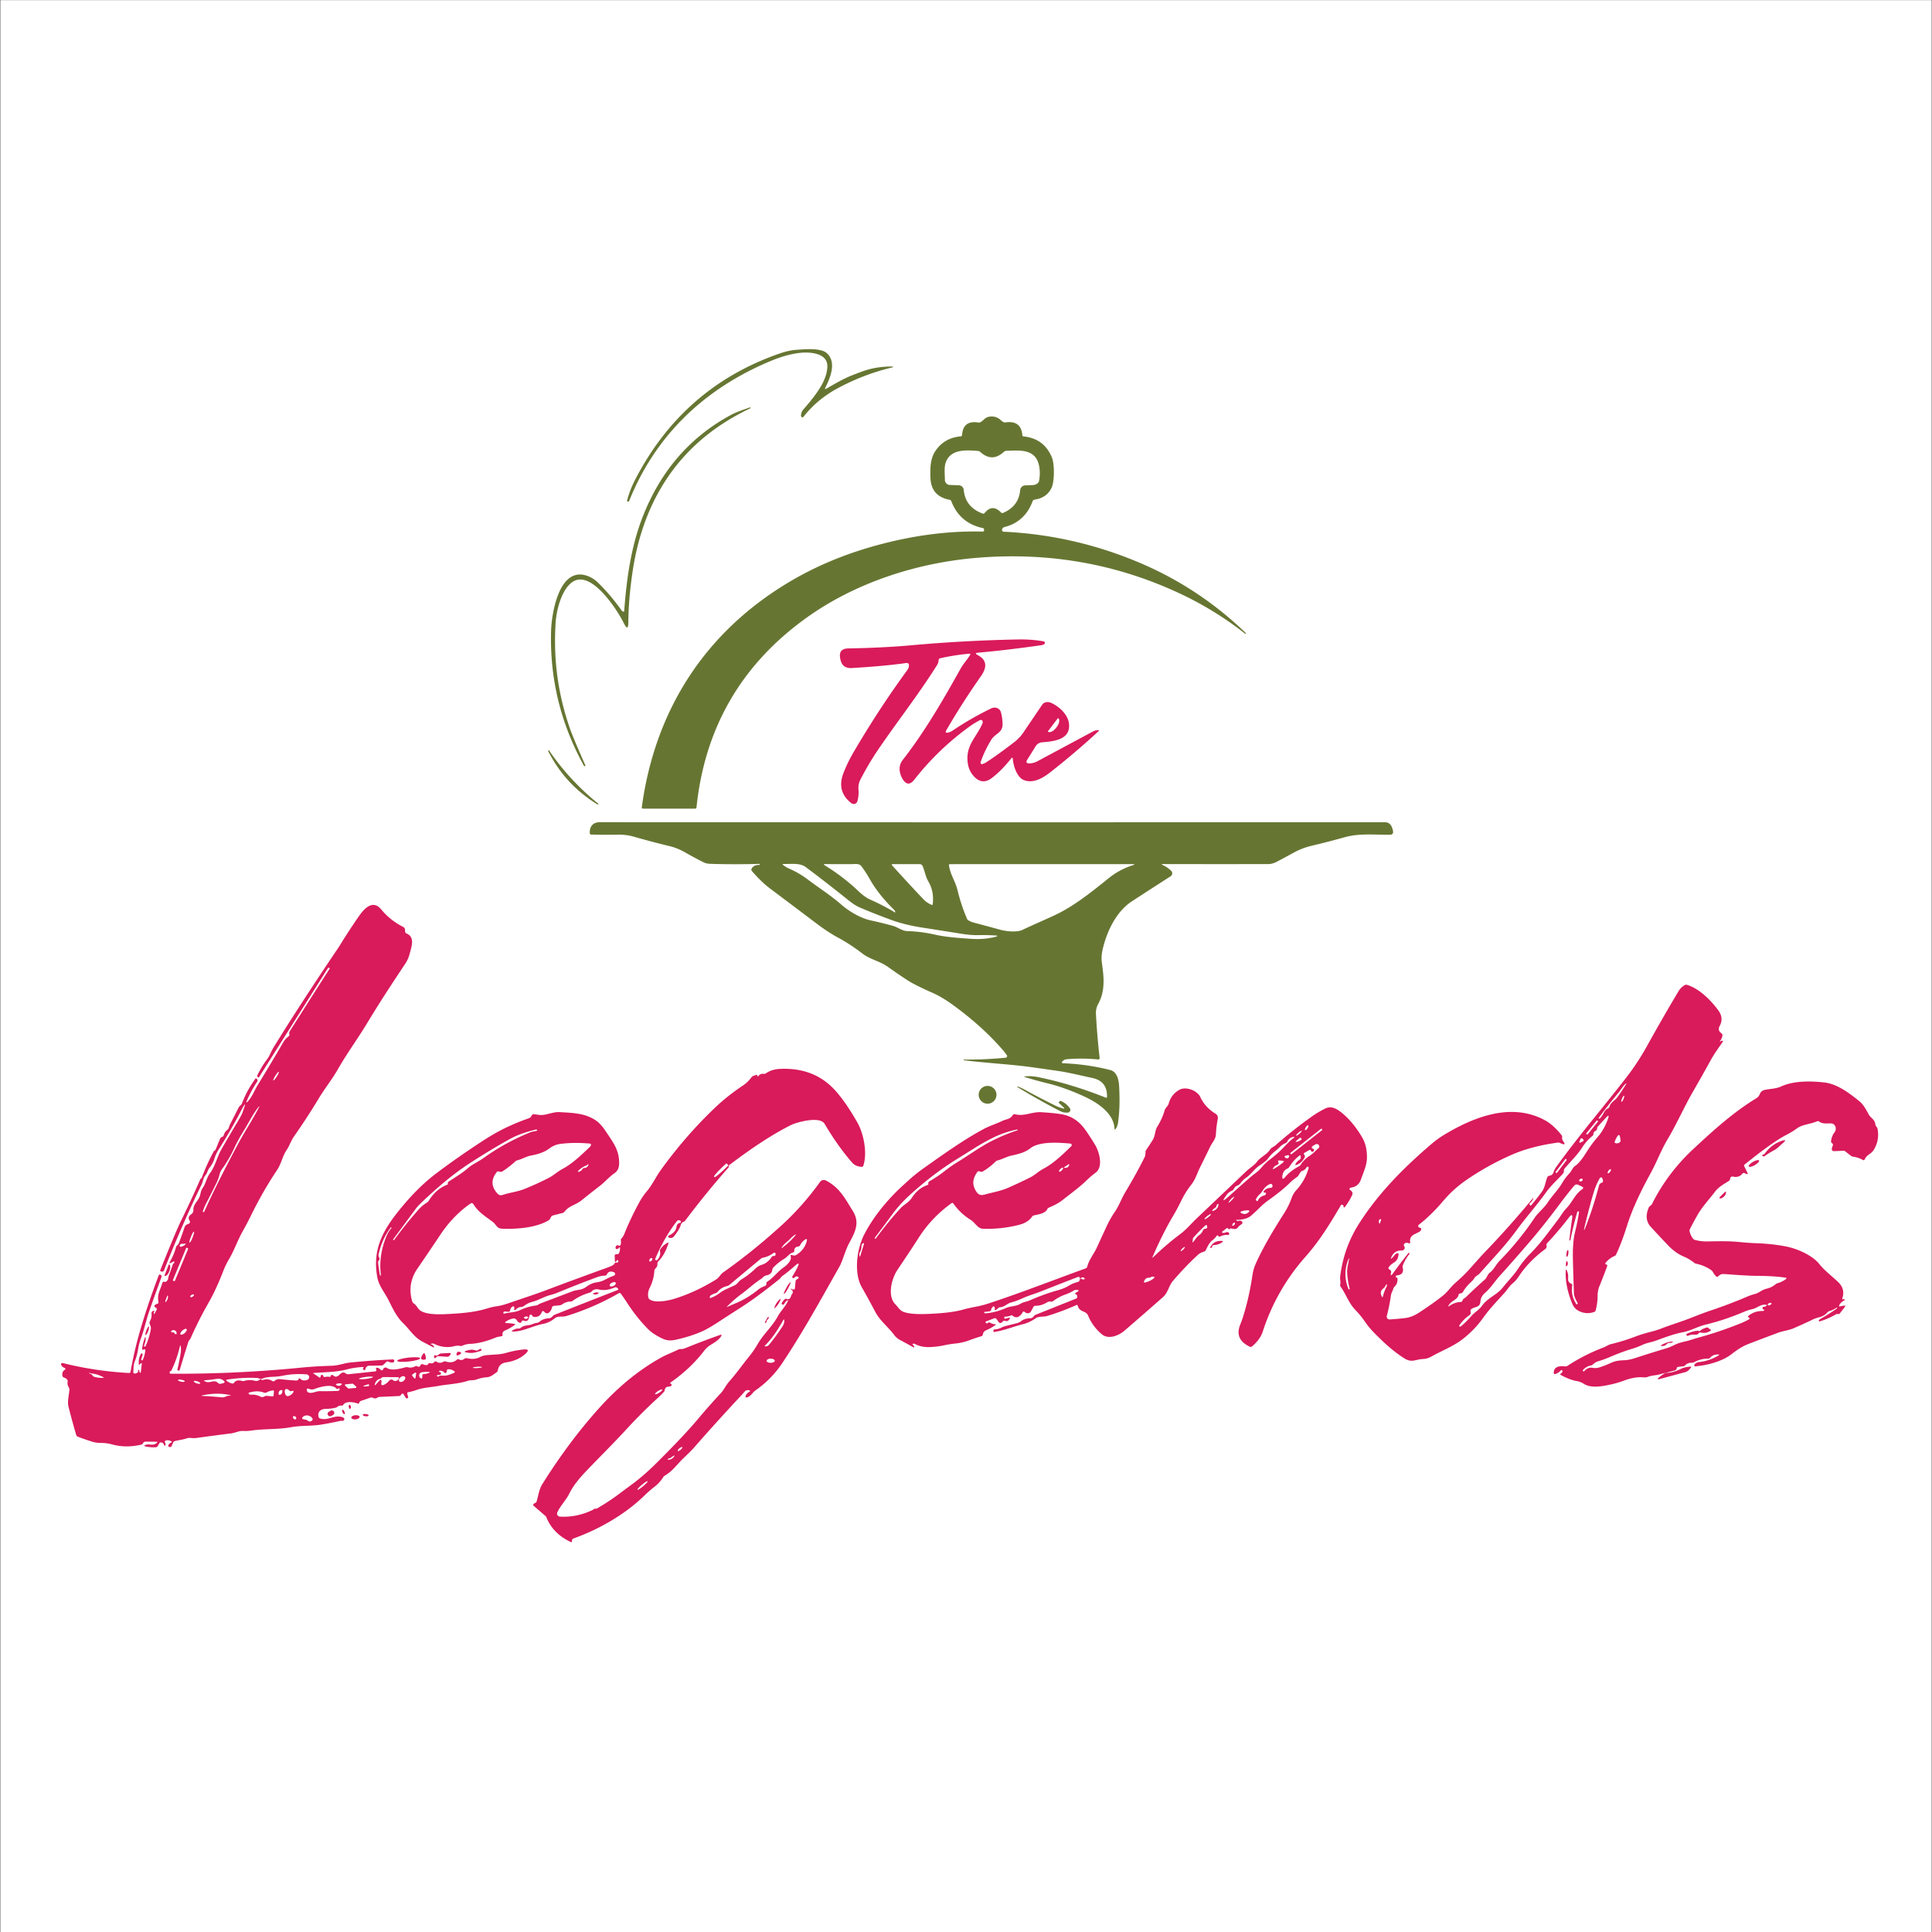 <svg xmlns="http://www.w3.org/2000/svg" id="Layer_1" data-name="Layer 1" version="1.1" viewBox="0 0 960 960"><rect x="0" y="0" width="960" height="960" fill="#333333" stroke="none"/><defs><style>.cls-1,.cls-2{fill:#d91a5b;stroke-width:0}.cls-2{fill:#667632}</style></defs><path fill="#fff" stroke-width="0" d="M.16.06h959.69V960H.16z"/><path d="M410.67 193.09c4.1-2.37 8.46-4.93 12.9-6.67 1.68-.66 3.35-1.28 5-1.89 4.57-1.65 9.53-2.46 14.89-2.42.12 0 .2.06.23.19.02.04.02.08.01.12 0 .06-.04.1-.1.1-9.45 2.22-18.54 5.67-27.26 10.35-6.87 3.69-12.58 8.45-17.12 14.27-.21.27-.6.32-.88.11a.58.58 0 01-.16-.19c-.15-.26-.2-.54-.16-.85.17-1.15.54-2.05 1.11-2.7 5.25-5.9 8.69-10.77 10.34-14.6 1.05-2.45 1.6-4.73 1.64-6.85.13-6.71-8.74-7.28-13.7-6.71-4.63.53-9.52 1.97-13.9 3.79-32.74 13.5-57.56 36.57-70.89 69.78-.08.21-.29.33-.5.3l-.42-.06c-.12-.02-.16-.08-.14-.2.79-3.38 2.16-6.97 4.13-10.77 15.77-30.48 39.56-51.29 71.37-62.42 3.29-1.15 6.27-1.81 8.96-1.97 3.84-.24 11.83-1.07 14.85 1.71 4.95 4.55 1.67 12.17-.73 17.06-.37.76-.19.92.53.5z" class="cls-2"/><path d="M309.66 303.93c.18.08.39 0 .47-.19l.03-.11c1.16-15.67 3.32-31.67 9.08-46.54 8.9-22.94 23.55-39.91 43.96-50.9 3.08-1.66 6.21-2.57 9.41-3.76.13-.05.22-.02.28.12.08.17.03.29-.14.37-3.61 1.72-7.03 3.55-10.27 5.5-28.35 17.04-43.48 43.64-48.2 75.95-1.33 9.05-2.01 17.3-2.06 24.73-.02 3.38-.77 3.55-2.26.52-3.09-6.31-15.8-26.23-25.07-20.71-5.67 3.38-8.32 13.92-8.75 19.89-1.32 18.45 1.09 36.33 7.22 53.65 1.02 2.88 3.53 8.86 7.54 17.93.03.08.01.14-.06.17l-.29.14c-.15.08-.27.04-.36-.12-11.63-21.02-17.08-43.44-16.35-67.27.25-8.05 3.73-31.11 17.08-27.44 2.31.64 4.39 1.87 6.25 3.68 4.14 4.06 8.01 8.61 11.61 13.66.23.32.53.57.89.73zm168.4-87.83c.33-4.9 3.02-6.95 8.07-6.15.41.07.79 0 1.15-.23.62-.39 1.2-.86 1.74-1.39 2.11-2.06 6-1.7 8.03.23.44.41.92.78 1.44 1.1.34.21.71.29 1.11.23 5.2-.73 8 1.38 8.38 6.33.03.38.24.59.61.63 6.94.73 11.67 4.31 14.19 10.73 1.15 2.92 1.32 11.68-.36 15.01-1.61 3.2-4.37 5.09-8.28 5.66-.56.08-.93.39-1.11.91-2.26 6.44-7.22 11.1-13.81 12.69-.45.11-.8.34-1.07.69-.22.31-.3.65-.23 1.02.08.41.33.62.74.64 23.28 1.1 45.7 6.19 67.24 15.27 19.91 8.39 37.62 20.09 53.14 35.1.08.09.09.19.01.28h-.01c-.1.13-.21.14-.34.03a166.71 166.71 0 00-32.66-20.07c-31.42-14.68-64.92-20.56-100.51-17.64-30.06 2.47-60.86 12.43-85.43 30.26-31.92 23.15-49.93 54.42-54.02 93.8-.04.33-.32.58-.65.58H319.6c-.53 0-.76-.26-.68-.79 6.6-48.53 31.77-87.58 74.44-112.54 12.49-7.31 26.29-13.07 41.41-17.27 17.34-4.83 35.31-7.51 53.5-7.07.49.02.73-.22.69-.72 0-.12-.01-.23-.01-.34.02-.36-.15-.58-.51-.66-7.69-1.61-12.95-6.09-15.76-13.42-.13-.34-.42-.58-.78-.65-6.16-1.13-9.35-4.77-9.57-10.94-.16-4.5-.14-9.34 2.36-13.16 2.91-4.44 7.12-6.91 12.63-7.42.46-.05.7-.3.73-.75zm37.4 24.13c.47-.35.76-.83.87-1.44.45-2.42.46-4.78.03-7.1-1.62-8.84-9.62-7.92-16.35-7.68-.46.02-.86.19-1.2.5-3.89 3.62-7.81 3.63-11.77.02a1.76 1.76 0 00-1.09-.46c-6.03-.46-13.63-1-16.02 5.74-.89 2.51-.41 5.87-.43 8.6 0 1.38 1.08 2.51 2.47 2.56l4.5.17c1.25.05 2.28 1.02 2.4 2.27.52 5.71 3.65 9.64 9.38 11.77.4.15.73.06 1-.27 2.58-3.14 5.3-3.22 8.17-.24.28.29.6.35.96.2 5.21-2.18 8.06-5.95 8.54-11.33a2.593 2.593 0 012.47-2.35l3.77-.15a4.07 4.07 0 002.3-.82z" class="cls-2"/><path d="M486.05 324.31c-1.44.13-1.52.53-.24 1.2 4.84 2.54 4.55 6.27 1.66 10.41-6.42 9.16-12.18 18.16-17.28 27.01-.54.94-.28 1.31.79 1.11.78-.15 1.5-.44 2.18-.89 6.04-4.09 12.48-7.8 19.34-11.14 1.94-.95 4.31-.21 4.89 2.03.49 1.88.75 3.77.79 5.67.09 4.49-3.66 4.71-5.57 7.79a56.064 56.064 0 00-5.36 11.24c-.12.38.08.78.46.91.14.05.28.05.42 0 .71-.21 1.36-.5 1.94-.88 3.73-2.4 8.33-5.71 13.81-9.93 1.89-1.46 3.47-3.12 4.72-4.99 3.24-4.8 6.32-9.35 9.25-13.66 1.05-1.55 3.06-1.61 4.62-.87 4.23 2.01 8.49 6.04 8.75 10.85.44 7.55-7.92 8.22-13.48 8.69-1.28.11-2.44.82-3.11 1.91l-4.18 6.71c-.77 1.25-.42 1.87 1.04 1.85 1.38-.02 2.77-.4 4.17-1.15 9.51-5.11 18.67-10.02 27.49-14.74.82-.43 1.68-.64 2.59-.61.42 0 .48.16.17.45A379.2 379.2 0 01521.53 384c-3.58 2.79-8.36 5.43-12.85 3.58-3.36-1.38-5.14-6.96-5.42-10.47-.06-.73-.32-.81-.79-.24-3.3 4.12-6.51 7.36-9.63 9.71-3.53 2.67-6.77 2.08-9.71-1.78-1.4-1.82-2.19-4.12-2.38-6.89-.57-8 4.58-11.76 7.43-18.43.18-.42.18-.83 0-1.25a.844.844 0 00-1.12-.44c-.02 0-.03.01-.05.02-1.83.92-3.62 2.01-5.37 3.29-10.4 7.55-19.52 16.34-27.38 26.37-2.04 2.6-3.94 2.5-5.7-.29-.72-1.15-1.2-2.45-1.46-3.91-.34-1.98.17-4.01 1.41-5.59 10.94-14.01 19.93-29.54 28.8-45.41 1.44-2.58 3.36-4.51 4.82-7a.31.31 0 00-.12-.42.366.366 0 00-.18-.04c-4.92.42-9.82 1.18-14.68 2.28-.45.1-.69.37-.73.82-.07.75-.25 1.68-.65 2.32-8.98 14.34-19.47 27.69-29.01 41.65-3.49 5.11-6.61 10.36-9.37 15.77-.6 1.18-.97 3.08-.83 4.53.19 1.94.02 3.91-.51 5.9a1.91 1.91 0 01-2.34 1.35c-.24-.07-.47-.18-.67-.33-4.97-3.87-6.29-8.84-3.96-14.89 1.33-3.47 3-6.93 5.02-10.38 8.34-14.25 17.25-27.88 26.73-40.87.43-.59.7-1.24.8-1.94.18-1.19-.33-1.7-1.52-1.54-7.02 1-15.98 1.82-26.86 2.47-3.16.19-5.06-1.27-5.67-4.38-.04-.19-.07-.34-.08-.43-.63-3.23.69-4.87 3.98-4.94 11.78-.22 22.05-.73 30.81-1.52 18.19-1.64 36.16-2.62 53.91-2.94 4.17-.08 8.3.24 12.39.94.41.07.69.45.62.86-.03.19-.13.36-.29.48-.39.29-.85.48-1.38.56-11.45 1.64-21.96 2.89-31.51 3.73zm39.59 32.59l-4.92 6.44c-.05.06-.04.15.02.2l.03.02c.89.67 2.69-.2 4.03-1.94l.24-.31c1.34-1.75 1.7-3.72.81-4.4l-.02-.02a.143.143 0 00-.2.02z" class="cls-1"/><path d="M296.83 399.7c-10.55-6.56-18.45-14.82-24.39-26.36a.339.339 0 01.01-.35c.14-.24.29-.24.44-.01 6.78 9.93 14.88 18.69 24.29 26.28.13.1.15.22.06.36h-.01c-.1.15-.23.18-.39.08zm280.97 30.15c1.47.66 2.84 1.61 4.12 2.82.7.67.73 1.78.06 2.49-.1.1-.21.19-.32.27-6.24 4-12.67 8.15-19.29 12.47-7.8 5.08-12.68 15.37-14.63 24.61-.42 2.03-.49 4.06-.2 6.08 1.04 7.22 1.66 13.93-1.9 20.36-.79 1.46-1.15 3.07-1.07 4.84.35 6.94.96 14.24 1.84 21.89.04.38-.23.72-.61.76h-.13c-5.25-.52-10.43-.56-15.56-.12-.76.06-1.43.34-1.99.83a2 2 0 00-.29.35c-.32.52-.17.79.44.82 8.07.33 15.88 1.45 23.42 3.37 3.45.88 4.25 5.12 4.4 8.07.34 6.19.31 12.5-.61 18.45a6.25 6.25 0 01-1.08 2.66c-.39.56-.61.49-.64-.19-.38-7.69-8.83-13.04-15.19-15.93-6.49-2.96-12.45-5.09-17.89-6.41-4.09-1-7.87-2.04-11.35-3.14-.55-.18-.54-.29.03-.35 2.11-.21 4.26-.09 6.47.36 10.85 2.2 22.05 5.6 33.61 10.2.41.16.62.02.63-.43.11-5.19-2.33-8.31-7.33-9.35-5.42-1.13-11.14-2.6-16.28-3.37-4.55-.66-9.04-1.31-13.46-1.93-11.17-1.56-22.68-2.05-34.04-3.5-.08-.02-.12-.06-.12-.14 0-.13.07-.19.17-.19 7.05.05 13.96-.26 20.71-.93a.793.793 0 00.57-1.24 32.92 32.92 0 00-2.04-2.63c-6.81-7.88-15.09-15.35-24.82-22.4-3.66-2.65-7.1-4.68-10.33-6.09-3.37-1.47-6.49-2.96-9.35-4.47-2.25-1.19-6.45-3.97-12.6-8.34-4.01-2.85-8.9-3.7-12.66-6.61-3.92-3.03-7.98-5.69-12.19-7.96-3.24-1.75-6.72-4.03-10.43-6.83-8.84-6.67-16.61-12.52-23.3-17.55-2.89-2.18-5.89-5.06-8.98-8.66-.29-.35-.34-.72-.13-1.12.7-1.34 2.03-1.97 3.98-1.9.02 0 .02 0 .02-.02v-.3c.01-.14-.05-.2-.19-.2-8.41.25-16.6.24-24.57-.03a7.907 7.907 0 01-3.36-.87c-3.07-1.56-6.07-3.17-8.98-4.84-2.47-1.4-4.95-2.41-7.46-3.02-6.09-1.48-11.99-3.04-17.71-4.68-2.68-.77-5.32-1.13-7.92-1.08-4.53.08-9.03.07-13.51-.05-.43 0-.66-.23-.69-.66-.22-3.28 1.6-5.46 4.83-5.46 130.58.04 260.66.04 390.25.01 1.52 0 2.62.68 3.29 2.05.31.63.55 1.35.72 2.19.27 1.3-.25 1.95-1.57 1.97-7.43.07-15.07-.82-22.39 1.23a427.69 427.69 0 01-16.47 4.25c-3.11.73-6.08 1.87-8.9 3.42-2.9 1.6-5.76 3.13-8.57 4.6-1.37.71-2.74 1.07-4.11 1.08-16.55.03-33.97.03-52.27-.01-.79 0-.82.16-.1.49zm-188.63-.02c.96.75 1.92 1.33 2.87 1.74 3.39 1.47 6.53 3.31 9.43 5.51 5.48 4.14 11.24 7.76 16.37 12.24 4.13 3.6 9.72 6.93 15.03 8.07 3.6.77 7.22 1.67 10.87 2.69 2.54.71 4.46 2.51 7.15 2.58 4.54.13 9.06.71 13.56 1.72 5.94 1.35 11.95 1.66 17.83 2.1 4.37.32 8.42.02 12.16-.93 1.53-.39 1.5-.63-.07-.73-2.63-.17-5.44-.22-8.43-.16-2.4.05-5.21-.19-8.42-.71-6.47-1.03-12.96-2.05-19.48-3.07-5.63-.88-10.71-2.14-15.23-3.79-4.99-1.82-10.06-3.82-15.23-6-2.33-.98-4.24-2.36-6.15-3.89-7.61-6.1-14.65-11.56-21.13-16.4-2.87-2.14-7.49-1.41-10.93-1.49-.6-.02-.67.16-.2.52zm54.11 22.69c.35.2.69.42 1.02.65.51.36.66.24.46-.35-.09-.26-.24-.49-.44-.68-4.63-4.54-8.89-9.59-12.1-15.25a60.32 60.32 0 00-4.19-6.48c-1.09-1.47-3.26-1.04-4.84-1.03-4.12.02-8.51.02-13.16-.02-.83 0-.88.2-.17.64 6.17 3.8 11.81 8.13 16.91 13 1.98 1.88 3.94 3.25 5.9 4.12 3.57 1.58 7.1 3.38 10.6 5.41zm15.21-22.07c-.29-.71-.83-1.07-1.6-1.07h-13.2c-.65-.01-.76.23-.32.71 5.96 6.59 11.14 12.19 15.54 16.81 1.09 1.13 2.41 2.03 3.96 2.7.35.15.54.03.59-.35.51-4.17-.21-7.91-2.15-11.23-1.42-2.44-1.75-5-2.81-7.57zm49.53 31.61c5.17-2.43 10.62-4.79 15.69-7.13 9.77-4.49 18.5-11.58 27.34-18.68 3.48-2.8 7.42-4.91 11.81-6.33 1.15-.37 1.12-.55-.08-.54l-90.77.02c-.36 0-.52.18-.47.54.61 4.64 3.17 7.93 4.21 12.26 1.18 4.92 2.77 9.7 4.76 14.35.15.35.38.61.71.79.91.51 1.86.9 2.85 1.16 4.2 1.1 8.45 2.24 12.76 3.44 3.2.88 8.47 1.41 11.21.13z" class="cls-2"/><path d="M120.35 553.17c2.15-5.7 1.82-5.84-1-.44-3.19 6.09-6.76 12.26-10.73 18.52a17.94 17.94 0 00-2.01 4.33c-.54 1.71-1.37 3.27-2.5 4.68-.89 1.1-1.08 2.62-2 3.69-1.18 1.38-1.19 3.11-1.98 4.72-6.38 13.04-12.6 27.24-18.64 42.59-.18.46-.68.71-1.16.58l-.38-.1a.461.461 0 01-.32-.57c0-.02.01-.04.02-.05 5.16-12.86 8.63-21.1 10.41-24.72 3.4-6.94 6.54-13.71 9.43-20.33.08-.2.22-.36.41-.49.08-.05.15-.11.23-.17.03-.03.05-.07.07-.1 1.67-4.44 3.62-8.76 5.87-12.95.19-.35.38-.49.69-.71.21-.15.36-.35.46-.59l2.11-5.19c.15-.39.42-.67.8-.85l.45-.21c.29-.13.51-.39.6-.71.29-1.1.9-2 1.82-2.72.34-.27.57-.61.69-1.02.22-.74.48-1.39.76-1.94 1.45-2.79 2.79-5.42 4.02-7.88.25-.52.62-.97 1.1-1.37.32-.25.55-.58.69-.96 1.56-4.14 3.77-8.22 6.64-12.22.13-.17.37-.2.54-.07.02.02.04.03.06.05l.21.24c.34.4.36.82.07 1.26a61.03 61.03 0 00-5.12 9.43c-.46 1.08-.29 1.2.51.35 2.23-2.37 3.18-5.33 4.86-8.05 4.31-7.01 8.61-14.19 12.88-21.56.56-.96 1.39-1.86 2.51-2.71.35-.26.48-.72.34-1.13-.08-.22-.09-.46-.05-.69s.14-.46.27-.67c6.57-10.36 13.19-20.76 19.87-31.2.03-.05.02-.11-.03-.14l-.3-.19a.446.446 0 00-.58.15l-34.24 54.19c-.1.15-.23.18-.39.07l-.35-.24a.471.471 0 01-.16-.61c1.38-2.89 3.04-5.63 4.99-8.22 1.26-1.68 1.82-3.6 2.92-5.41 8.66-14.11 19.36-30.6 32.1-49.47.36-.52.72-1.08 1.08-1.66 2.97-4.85 6.14-9.68 9.49-14.51 2.56-3.67 6.84-8.46 11.09-3.26 2.93 3.57 6.56 6.46 10.89 8.66.32.17.56.42.72.74.17.36.23.73.19 1.12a1.4 1.4 0 00.87 1.47c4.33 1.79 2.13 7.08 1.34 10.26-.4 1.62-1.15 3.25-2.25 4.89-6.58 9.85-12.98 19.65-19.04 29.71-4.53 7.5-9.6 14.3-14.19 22.33-3.02 5.3-6.54 9.57-9.57 14.61-3.92 6.49-8.04 12.82-12.35 18.97-1.53 2.18-2.21 4.6-3.68 6.77-2.1 3.11-2.6 6.76-4.71 9.9-4.67 6.95-8.98 14.45-12.92 22.49-1.28 2.62-2.65 5.24-4.12 7.84-2.56 4.56-4.26 9.57-6.84 13.96a39.208 39.208 0 00-2.88 5.92c-2.36 6.12-4.75 11.29-7.17 15.51-3.37 5.89-6.35 11.77-8.93 17.65-.19.44-.46.86-.81 1.25-.19.22-.34.49-.44.79-1.47 4.65-2.9 9.31-4.29 13.97-.06.21-.28.34-.5.28l-.34-.08c-.25-.07-.35-.24-.29-.5.62-2.64 1.15-5.29 1.6-7.94.17-1.05.2-2.1.09-3.16-.11-1.09-.29-1.1-.54-.03-.99 4.15-2.37 8.03-4.13 11.62-.08.16-.22.29-.39.36-.12.05-.23.11-.32.19-.26.24-.27.64-.03.9.12.13.28.2.45.2 21.47.14 43.2-.88 65.18-3.06 4.36-.43 9.32-.73 14.89-.9 3.15-.09 5.93-1.26 9.03-1.59 6.68-.69 13.75-1.21 21.22-1.56.38-.02.71.28.72.67 0 .11-.02.22-.06.32-.17.39-.47.59-.91.59-.64 0-1.29-.15-1.94-.46-.44-.2-.83-.13-1.17.22l-1.19 1.2c-.31.32-.69.48-1.13.49l-6.22.12c-.4 0-.75.14-1.05.41-.38.32-.61.74-.69 1.26-.08.46-.33.6-.76.42a.975.975 0 01-.38-.32.519.519 0 01.13-.73s.02-.01.02-.02c.09-.06.11-.15.06-.28-.04-.09-.11-.14-.21-.13-2.97.17-5.69.58-8.15 1.23-5.46 1.44-11.04 1.3-16.65 1.78-.04 0-.07.03-.07.07 0 .02.01.04.03.05l3.23 2.16c.11.07.2.05.28-.05.16-.21.25-.45.25-.72 0-.28.21-.52.49-.57.42-.06.65.04.71.31.12.6.49.83 1.09.69.67-.16 1.35-.18 2.05-.05.34.06.66-.17.72-.51.05-.3.21-.45.5-.44.33.02.64.16.87.39.29.32.66.48 1.11.47 1.89-.02 2.63-3.32 5.04-1.52.36.26.75.37 1.19.32l13.32-1.41c.36-.04.62-.37.58-.73a.42.42 0 00-.04-.16c-.06-.15-.12-.29-.17-.44-.07-.18.02-.38.21-.45.04-.02.09-.03.14-.02.8.02 1.45.36 1.96 1 .24.3.67.35.98.12.1-.08.17-.18.22-.29.18-.45.5-.75.96-.91.3-.1.58-.06.85.12 2.4 1.62 6.6.45 9.31-.27.4-.1.8-.11 1.2-.02 1.32.31 2.54.15 3.66-.49.34-.2.68-.19 1.02.02.24.15.51.22.8.21.32-.02.6-.24.72-.54.25-.73.73-.94 1.44-.63.49.22 1.01.33 1.56.35.42 0 .72-.17.91-.5.24-.43.6-.58 1.08-.44.77.22 1.43.02 1.98-.6.33-.37.7-.42 1.11-.14 1.06.73 2.21.72 3.45-.02.32-.19.66-.23 1.02-.12 2.35.76 4.26.44 5.73-.97.25-.24.52-.27.81-.1.93.54 1.84.48 2.71-.19.43-.32.97-.43 1.49-.32 2.45.55 4.56.36 6.31-.56 1.1-.58 2.32-.91 3.66-1.01 1.57-.12 3.18-.23 4.84-.34 1.67-.11 3.26-.38 4.79-.82 2.9-.82 5.7-1.36 8.38-1.63 2.5-.25 2.82.47.97 2.16-2.48 2.25-5.69 3.68-9.64 4.27-2.33.35-3.69 1.66-4.09 3.95-.07.42-.28.76-.64 1-1.63 1.1-2.85 2.3-4.98 2.44-1.64.11-3.31.48-5.01 1.11-1.41.53-2.74.17-4.06.6-5.15 1.63-9.97 1.69-15.1 2.62-3.47.63-7.11.76-10.42 1.92-1.4.49-2.82.88-4.25 1.15-.46.08-.63.35-.51.81l.43 1.62c.06.26-.03.44-.29.52l-.28.09c-.26.08-.47.01-.61-.22l-1.03-1.71c-.35-.57-.72-.59-1.12-.06l-.32.41c-.22.29-.51.44-.87.45l-9.63.43c-.45.02-.86.15-1.23.41-.64.43-1.31.47-2 .1-.49-.25-.99-.28-1.5-.1l-4.54 1.56c-.38.13-.65.38-.81.75l-.22.49c-.07.15-.23.22-.37.16-1.86-.74-6.16-1.57-7.49.65-.15.26-.39.37-.69.32-.8-.12-1.54.08-2.22.63-.25.2-.54.34-.87.41-1.64.37-3.22.56-4.72.56-2.36 0-4.41 1.24-3.69 4.01.11.42.37.68.79.8 4.25 1.17 6.77-1.96 11.02-.69.36.1.64.3.85.6.14.19.17.41.08.65-.15.42-.46.62-.9.58-.47-.03-.96 0-1.47.12-2.68.59-5.51 1.15-8.49 1.66-5.39.93-10.51.45-15.63 1.4-6.4 1.19-13.15.72-19.54 1.64-1.4.21-2.83.28-4.27.21-2.05-.09-3.87.97-5.99 1.23-5.73.71-11.54 1.48-17.42 2.3-1.68.23-2.94-.39-4.54.15-1.84.64-4.02.86-5.95 1.37-.39.11-.67.35-.82.72l-.79 1.81c-.15.34-.4.47-.75.41l-.49-.09c-.37-.07-.49-.29-.37-.65.22-.68.68-1.15 1.35-1.42.52-.21.53-.45.03-.72-1-.54-1.88-.64-2.65-.31-.52.22-.63.57-.31 1.05.25.39.3.78.14 1.17-.21.51-.41.51-.61 0-.32-.86-.87-1.3-1.64-1.32-.3-.02-.58.14-.73.39l-.87 1.47c-.2.34-.5.52-.89.54-1.61.12-3.35-.03-5.2-.43-.72-.15-.74-.38-.07-.67 2.01-.88 3.75.67 5.75-1.08.42-.36.35-.55-.21-.56l-5.33-.05c-.15 0-.31.02-.45.07-.46.15-.78.43-.96.83-.12.28-.36.48-.66.56-5.07 1.23-9.94 1.2-14.6-.07-1.88-.51-3.74-.76-5.58-.74-1.49.02-2.98-.21-4.48-.67-2.35-.73-4.69-1.55-7-2.44-.4-.16-.66-.45-.79-.86-1.36-4.65-2.62-9.28-3.8-13.87-.71-2.76.24-5.85.42-8.69.02-.4-.08-.77-.3-1.11-.56-.84-.75-1.75-.57-2.73.09-.5-.04-.93-.41-1.3-.39-.38-.85-.65-1.38-.82-.46-.15-.74-.47-.82-.94-.22-1.22.13-2.15 1.04-2.8.65-.46.61-.83-.13-1.13-.7-.29-1.21-.77-1.52-1.42a.648.648 0 01.31-.87c.14-.07.3-.08.45-.05a174.02 174.02 0 0032.91 4.94c.46.02.72-.19.8-.64 1.26-7.15 2.93-14.26 5.02-21.35 2.63-8.91 5.64-17.78 9.03-26.63.09-.23.36-.34.6-.25h.02l.27.12c.39.17.59.62.44 1.02-2.17 5.92-4.22 11.65-6.15 17.19-1.5 4.34-2.4 8.81-3.97 13.04-.76 2.05-1.27 3.98-1.53 5.81-.29 1.94-.84 3.96-1.67 6.04-.69 1.77-.53 3.32-.69 5.13-.05.47.17.73.64.78.63.05 1.18-.17 1.66-.68.16-.16.18-.41.05-.59-.12-.17-.09-.3.09-.41.37-.19.55-.07.54.35 0 .3.09.56.29.79.26.29.42.25.46-.14l.47-3.92c.08-.61-.12-.72-.6-.34-.11.08-.2.18-.28.29-.38.49-.58.43-.61-.19-.1-1.93.3-3.64 1.2-5.12.05-.06.1-.08.16-.05l.29.13c.23.1.34.37.27.61l-.68 2.14c-.08.26 0 .45.24.56.12.05.25.04.38-.03.05-.03.09-.07.12-.13.66-1.47 1.08-3 1.25-4.61.08-.66-.19-.85-.79-.56-.12.06-.25.09-.41.09-.2 0-.37-.18-.36-.39v-.04c.23-1.93.66-3.69 1.28-5.28.32-.81.49-.78.49.09 0 1.16-.3 2.4-.9 3.73-.02.05 0 .08.03.1l.31.15c.24.12.41.06.52-.19 1.2-2.65 2.05-5.37 2.56-8.16.21-1.17-.06-1.72-.5-2.77-.18-.44-.16-.94.07-1.37.67-1.23.95-2.52.82-3.84-.06-.71.2-1.15.8-1.32.63-.19.78 0 .45.58a.96.96 0 00-.12.63c.05.42.19.45.39.07l.96-1.72c.31-.56.16-.96-.44-1.2-.17-.07-.31-.18-.42-.32-.29-.38-.25-.72.12-1.02.33-.27.72-.46 1.16-.57.44-.11.62-.38.54-.82-.74-3.91.79-5.77 1.93-9.49.19-.63.58-.82 1.17-.58.19.08.38.06.56-.05.73-.45 1.13-1.06 1.2-1.83.02-.27.07-.54.16-.8l2.21-6.18c.04-.11.13-.2.23-.24.25-.1.38-.27.41-.51.05-.59-.17-.73-.67-.39-.36.25-.74.46-1.15.63-.63.25-.77.09-.43-.49 1.39-2.39 2.42-4.83 3.08-7.3.1-.38.3-.69.6-.95.41-.36.71-.79.9-1.3 1.03-2.7 1.94-5.25 2.74-7.65.29-.89.93-1.46 1.9-1.71a1.11 1.11 0 00.62-1.7c-.78-1.15-.52-2.18.78-3.09.77-.53 1.14-1.26 1.11-2.18-.09-3.02 2.52-4.49 3.26-7.06.37-1.27.53-2.66 1.31-3.77 1.67-2.37 1.96-5.13 3.68-7.42 2.62-3.48 3.51-8.12 5.8-12.09 2.28-3.96 4.7-8.09 7.27-12.39 1.76-2.95 2.75-4.72 2.98-5.31zm15.47-16.29c.19.12.95-.75 1.7-1.94s1.2-2.25 1.01-2.37c-.19-.12-.95.75-1.7 1.94s-1.2 2.25-1.01 2.37zm-28.26 50.94c-1.78 3.61-3.49 7-5.13 10.15-.69 1.34-1.25 2.73-1.68 4.16 0 .02.01.04.03.05l.27.09c.17.06.35-.02.43-.19 1.64-3.66 3.48-7.57 5.53-11.75.46-.95.91-1.85 1.33-2.71 2.89-5.8 6.1-12 9.63-18.59 1.64-3.07 3.34-6.03 5.08-8.88 1.78-2.93 3.48-5.89 5.09-8.87 1.1-2.03.96-2.12-.42-.27-2.63 3.57-4.54 7.59-6.92 11.39-1.68 2.68-3.16 5.39-4.42 8.15-1.65 3.57-3.69 7.06-6.12 10.47-.55.76-.95 1.67-1.2 2.71-.34 1.37-.84 2.73-1.5 4.09zM94.2 617.47c.23.09.9-1.06 1.5-2.57.6-1.51.89-2.81.66-2.9-.23-.09-.9 1.06-1.5 2.57-.6 1.51-.89 2.81-.66 2.9zm-3.61.56c-.56-.02-.96.19-1.23.63-.16.27-.07.62.19.78.13.08.28.1.42.07.72-.17 1.39-.51 2-1.02.48-.39.41-.56-.21-.5-.37.05-.76.06-1.18.05zm2.85 2.66a.4.4 0 00-.22-.53l-.24-.1a.4.4 0 00-.53.22l-6.48 15.64a.4.4 0 00.22.53l.24.1a.4.4 0 00.53-.22l6.48-15.64zm2.91 22.66c-.14-.24-.65-.21-1.15.08-.49.29-.78.72-.63.96.14.24.65.21 1.15-.08.49-.29.78-.72.63-.96zm-13.27.65c-.27.57-.76 1.88-.9 2.49-.14.64 0 .7.41.19.67-.83.96-1.7.88-2.6-.05-.48-.17-.5-.38-.07zm9.65 16.43c-.31-.35-1.23-.05-2.07.68-.83.73-1.26 1.6-.96 1.95.31.35 1.23.05 2.07-.68.83-.73 1.26-1.6.96-1.95zm-6.01 2.04c.1.21.25.36.45.44.42.18.62.04.6-.42-.03-.69-.34-1.16-.94-1.42-.54-.24-1.07-.18-1.59.17-.2.13-.26.4-.13.61.08.13.22.2.38.2h.58c.27.02.52.17.65.42zm152.4 16.71c-.81-.17-3.08-.02-3.83.23-.53.19-.52.3.05.35 1.27.11 2.54.03 3.79-.23.54-.12.54-.23 0-.35zm-20.08 2.9c.15.38.11.68-.12.89-.19.18-.41.24-.66.2-.41-.07-.78.02-1.11.27-.11.08-.12.17-.02.27l.28.28c.13.13.27.14.41.03.56-.42 1.17-.58 1.83-.49 1.97.28 4.14-.53 5.99-1.38.45-.21.48-.47.09-.78-.83-.66-1.81-1-2.94-1-.5 0-.74.26-.73.76 0 .34-.09.63-.3.88-.31.36-.63.36-.95.02-.62-.64-1.35-.95-2.2-.94-.39 0-.51.19-.36.56.05.14.17.19.34.16.2-.03.39.07.46.25zm-8.41.68c.9-.05 1.72-.24 2.47-.57.69-.3.66-.46-.09-.49-1.21-.05-2.35.01-3.4.17-.72.11-1.26.7-1.32 1.42-.05.6.13 1.06.53 1.38.69.53 1.04.36 1.03-.51v-.56c-.02-.54.25-.83.79-.86zm-165.76-.46c-.13-.07-.27-.13-.43-.17-.04 0-.06 0-.07.05 0 .04-.01.08-.01.12 0 .12.07.2.2.23.62.14 1.1.47 1.46.98.24.35.57.58.98.68 1.3.34 2.68.5 4.12.47.54 0 .57-.14.1-.39-1.94-1.03-3.79-1.62-5.57-1.75-.28-.02-.54-.09-.79-.22zm161.93.19c.04-.2-.1-.39-.31-.43-.09-.01-.19 0-.27.05l-1.05.67c-.45.29-.5.64-.15 1.05l.69.82c.42.5.69.43.79-.22l.3-1.96zm-77.2 2.84c.06.11.15.19.25.23.35.15.7.18 1.07.07 1.6-.45 3.05-.26 4.36.56.4.25.79.24 1.17-.06.91-.71 1.74-.95 2.93-.81 2.43.27 4.92.49 7.48.65.39.03.75-.02 1.09-.16.26-.11.41-.3.44-.59.03-.21.21-.36.42-.34.08 0 .16.05.22.11.93.92 2.08 1.17 3.46.76.46-.13.79-.41 1-.85.22-.48.2-.93-.08-1.34-.24-.37-.64-.61-1.09-.65-4.14-.31-8.07-.09-11.76.66-1.41.29-2.84.46-4.29.53-1.6.09-4.17.14-5.57.83-1.18.59-2.1-.21-3.31-.25-4.75-.19-9.56.09-14.41.82-.67.1-.74.36-.2.76.76.56 1.59.95 2.49 1.17.46.11.83-.03 1.1-.43.73-1.06 2.03-1.33 3.9-.82.37.11.76.1 1.12-.01 1.67-.5 3.42-.52 5.24-.07.96.23 2.04-.01 2.7-.8.11-.13.2-.12.28.02zm55.74-1.08c-.03-.27-1.61-.3-3.53-.07-1.92.24-3.44.65-3.41.92.03.27 1.61.3 3.53.07 1.92-.24 3.44-.65 3.41-.92zm15.87-.08c-.4-.52-1.35-.46-2.13.14s-1.1 1.5-.7 2.02c.4.52 1.35.46 2.13-.14.78-.6 1.1-1.5.7-2.02zm-11.71 1.86c.08.29.09.57.03.87-.26 1.36.22 1.72 1.46 1.1.95-.48 1.73-1.12 2.35-1.92.24-.31.58-.52.96-.57.41-.06.76.05 1.07.32.26.25.61.39.97.38.92-.02 1.53-.44 1.84-1.25a.49.49 0 00-.28-.62.415.415 0 00-.16-.03l-7.15-.06c-.43 0-.79.15-1.09.46-.24.23-.51.39-.82.47-1.17.3-1.95 1.12-2.36 2.45-.24.8-.08.9.49.29l1.96-2.11c.37-.39.62-.33.74.2zm-78.67 1.28c.93-.25 1.02-.69.28-1.3-.96-.79-2.09-1.07-3.38-.86-1.91.32-3.85.55-5.85.67-.59.04-.63.21-.12.51 2.5 1.47 4.5-1.19 6.59.86.42.41.91.54 1.48.38l1-.27zm-19.01-.89c.05-.26-.67-.61-1.6-.8-.93-.18-1.73-.12-1.78.13-.05.26.67.61 1.6.8.93.18 1.73.12 1.78-.13zm7.67.99c.09-.27-.54-.73-1.42-1.03-.88-.3-1.66-.32-1.76-.04-.09.27.54.73 1.42 1.03.88.3 1.66.32 1.76.04zm67.71.84c.89.56 1.7.51 2.44-.15.38-.33.32-.54-.19-.63-.79-.14-1.52-.08-2.19.16-.45.16-.47.37-.07.61zm4.56-.4c-.22.02-.38.21-.36.43 0 .1.05.19.13.26l1.44 1.32c.08.08.19.11.3.1l3.43-.29c.22-.01.38-.2.37-.42 0-.1-.05-.2-.13-.27l-1.45-1.34a.37.37 0 00-.3-.1l-3.43.31zm9.11 1.06c.85.05 1.67-.04 2.45-.25.12-.03.16-.1.13-.22l-.06-.29c-.05-.24-.2-.33-.43-.28-.76.18-1.48.42-2.15.74-.37.18-.35.28.06.3zm-13.8.99c-2.25-2.42-8.07-.75-10.78.28-1.23.47-1.98.21-3.14-.17-.48-.16-.71.01-.69.52.02.86.43 1.37 1.23 1.52 1.75.31 3.44-.83 5.41-.79 2.77.05 5.73 0 8.87-.14.35-.02.59-.19.74-.51.1-.23.08-.46-.05-.68-.08-.12-.17-.14-.29-.07l-.34.2c-.36.21-.68.16-.96-.15zm-23.52.88c-.32-.37-.72-.56-1.22-.56-.44 0-.81.35-.83.79-.04.67.08 1.33.37 1.97.26.59.92.89 1.53.68 1.07-.35 1.84-.96 2.32-1.83.33-.6.16-.83-.51-.69-.13.02-.27.05-.41.08-.5.09-.92-.05-1.25-.44zm-14.21 3.16c.67.36 1.35.35 2.04-.05.38-.22.79-.32 1.24-.28l2.72.24c.38.03.58-.14.61-.51l.17-1.94c.04-.39-.14-.56-.53-.51-1.11.15-2.16.48-3.15 1.01-.4.21-.81.24-1.24.08-2.22-.83-4.68-.83-7.39 0-.32.09-.39.28-.21.57.07.12.17.21.29.28.25.15.53.21.82.19 1.7-.13 3.24.18 4.62.93zm10.99-2.5c.08-.68-.2-.9-.85-.67-.73.26-1.08.88-1.05 1.85.02.3.17.45.47.44.83-.02 1.3-.56 1.42-1.62zm-26.48 1.69c-4.19-.86-8.57-.79-13.15.19-.81.18-.8.29.02.32 3.2.15 6.28.38 9.26.68 1.93.19 2.28-.75 3.83-.8 1.17-.03 1.18-.16.03-.39zm39.17 12.82c.73.56 1.44.49 2.13-.22.26-.27.3-.57.1-.89-.98-1.74-3.84-2.13-5.04-.44a.494.494 0 00.3.76l1.39.29c.41.08.78.25 1.11.51zm-7.03-2.28c-.22 0-.41.18-.41.41 0 .52.25.91.74 1.17.31.16.68.03.84-.28.07-.13.08-.28.05-.42-.15-.59-.56-.88-1.23-.88zm708.94-186.25c.18-.12.38-.21.6-.25.66-.15.79.05.42.6-1.98 2.93-4.03 5.64-5.81 8.86-2.88 5.24-5.87 10.55-8.97 15.92-4.41 7.65-8.09 16.09-12.65 23.74-3.23 5.41-5.3 11.17-8.31 16.64-5.49 9.97-9.39 18.62-11.69 25.93-1.92 6.1-3.78 10.99-5.57 14.67-.12.25-.32.42-.58.53-1.67.69-3.16 1.78-4.45 3.29-.42.49-.32.83.31 1 .09.02.17.07.24.15.17.19.21.41.12.66-1.2 3.3-2.47 6.58-3.8 9.82-.65 1.58-.97 3.29-.96 5.12 0 2.25-.31 4.6-.96 7.06-.1.36-.32.59-.66.72-2.76 1-5.43.78-8.03-.66-1.34-.74-2.34-1.94-3.01-3.59-2.38-5.87-3.43-11.31-3.14-16.35.03-.58.18-.61.44-.09.63 1.23.87 2.54.72 3.95-.14 1.32.37 2.23 1.54 2.73.4.18.57.48.5.91-.52 3.33.17 6.44 2.1 9.31.05.07.11.08.19.05l.28-.17c.15-.09.21-.27.13-.43-.8-1.55-1.78-3.15-1.85-4.99-.21-5.63-.38-11.24-.51-16.81-.13-5.73.23-10.3 1.09-13.68.78-3.09 1.43-6.36 1.96-9.79.02-.15-.04-.24-.19-.27l-.29-.06c-.19-.03-.32.05-.37.23-1.37 4.7-2.52 9.38-3.46 14.03-.02.14-.11.2-.25.19h-.01c-.17-.03-.25-.13-.23-.3.37-3.33.82-6.83 1.35-10.48.32-2.21-.2-2.43-1.56-.66-3.36 4.38-6.97 8.64-10.85 12.78-.29.32-.39.69-.29 1.11.17.75-.05 1.36-.67 1.83-5.56 4.14-9.96 8.68-13.17 13.64-.86 1.32-1.87 2.46-3.04 3.42-1.61 1.33-2.54 3.04-3.91 4.58-3.74 4.13-7.48 7.98-10.73 12.54a49.838 49.838 0 01-10.22 10.59c-4.84 3.73-10.34 5.7-15.56 8.66a8.86 8.86 0 01-4.17 1.19c-3.7.15-5.46 2.05-9.24-.36-5.65-3.62-10.04-7.7-14.69-12.4-1.9-1.92-3.5-3.84-4.79-5.74a44.86 44.86 0 00-4.82-5.9c-3.31-3.43-4.6-7.79-7.32-11.56-.23-.32-.3-.66-.2-1.04.34-1.26-.2-2.6-.02-4.01 1.19-9.55 4.29-18.26 9.3-26.14 9.52-14.98 21.81-27.51 36.12-39.74 1.98-1.68 3.99-3.15 6.04-4.4 14.96-9.06 33.75-16.47 50.49-7.24 2.65 1.47 5.34 3.89 8.05 7.27.23.29.32.61.28.98-.09.79.12 1.52.65 2.21.99 1.3.71 1.66-.82 1.09-.3-.11-.59-.24-.87-.38-.32-.17-.66-.23-1.02-.19-8.9 1.2-16.69 3.27-23.36 6.23-7.81 3.47-15.16 7.56-22.04 12.29a58.93 58.93 0 00-11.65 10.53c-4.01 4.72-8.03 8.65-12.09 11.78-.35.28-.41.61-.19 1 .19.31.47.49.85.53.39.04.57.25.53.65-.05.53-.32.95-.81 1.24-2.14 1.32-5.12 1.67-4.69 5.13.08.68-.18.88-.8.6-.8-.37-1.49-.27-2.06.3-.27.26-.35.57-.23.93.04.12.09.22.16.32.42.61.24 1.44-.41 1.86-.25.16-.55.25-.84.24-2.55-.08-4.32 1.12-5.31 3.62-.2.5-.09.58.32.23.49-.4.95-.9 1.37-1.49.36-.52.8-.85 1.32-.97.52-.13.76.07.71.6-.43 4.32-2.94 3.52-4.83 6.26-.26.38-.16.9.22 1.16.03.02.06.04.1.06.67.32.94.82.8 1.49-.35 1.61-.04 1.75.93.42 2.31-3.19 4.85-6.54 7.63-10.05a.33.33 0 01.45-.06l.23.17s.05.05.02.09a22.187 22.187 0 00-3.4 5.8c-.15.37-.17.75-.08 1.15.57 2.33-.36 3.62-2.8 3.87-.22.02-.39.12-.53.29-.08.08-.13.19-.15.31-.04.27.08.42.35.45.33.03.51.22.54.56.12 1.62-.37 2.96-1.46 4.01-.27.26-.46.57-.58.93-.38 1.24-1.03 2.18-1.22 3.47-.48 3.38-1.16 6.76-2.04 10.15-.19.74.25 1.5.99 1.69.14.04.29.05.44.04 2.42-.15 4.95-.37 7.57-.67 2.31-.27 4.62-1.16 6.93-2.66 4.53-2.95 8.47-5.74 11.82-8.38 2.42-1.9 4.09-4.55 6.49-6.62 2.6-2.25 5.04-4.65 7.32-7.2 3.74-4.21 6.03-6.74 6.86-7.61 8.07-8.34 16.07-17.31 24.01-26.9.39-.47.47-.42.25.15-.3.82-.81 1.5-1.53 2.05-.29.22-.34.64-.12.93.02.02.04.05.06.07l.21.21c.13.12.26.12.38-.02 1.8-2.14 3.54-4.34 5.22-6.6 1.67-2.23 1.84-4.8 2.81-7.32.19-.49.53-.76 1.04-.83 1.08-.15 1.78-.74 2.1-1.76.27-.89.71-1.75 1.32-2.59 11.82-16.35 23.26-29.49 35.03-44.72 3.7-4.78 7.12-10.02 10.28-15.72 4.97-8.98 10.13-17.96 15.49-26.94.73-1.23 1.76-2.23 3.08-3 .33-.19.73-.24 1.1-.13 5.95 1.76 11.82 7.55 15.56 12.66 1.88 2.57 2.11 5.14.72 7.71-.82 1.51-.53 2.76.87 3.74.35.23.53.65.47 1.07-.14.95-.51 1.84-1.12 2.69-.33.46-.26.54.21.22zm-50.64 25.44c-3.45 4.13-6.76 8.35-9.92 12.65-.03.04-.03.07.01.1l.22.19c.09.08.18.08.27 0 1.81-1.49 2.1-4.17 4.01-4.98.46-.2.75-.54.89-1.01.63-2.18 2.62-2.84 3.87-4.57 1.4-1.94 2.74-3.93 4.03-5.99.76-1.2.63-1.3-.37-.29-1.15 1.16-1.94 2.63-3 3.89zm1.42 4.62c.19.08.64-.53.99-1.37.35-.84.48-1.58.29-1.66-.19-.08-.64.53-.99 1.37-.35.84-.48 1.58-.29 1.66zm-74.52 89.38c-1.7 1.44-3.11 3.13-4.24 5.06-.22.39-.61.66-1.05.73l-.44.08c-.42.07-.66.31-.72.72-.38 2.32-3.68 2.86-4.92 5.21-.29.55-.17.64.34.28 1.73-1.23 3.6-1.9 5.6-2 .5-.02.83-.27.97-.74.14-.43.41-.78.82-1.03.42-.26.82-.57 1.19-.94 2.94-2.88 5.95-5.67 9.02-8.37 1.2-1.04 1.27-2.55 2.58-3.53 2.03-1.54 2.88-3.87 4.72-5.74 6.54-6.69 12.43-13.92 17.65-21.69 1.5-2.25 4.56-4.65 6.4-7.47 2.23-3.4 5.09-6.12 7.12-9.59.99-1.7 2.2-3.31 3.62-4.83 1.15-1.22 1.46-2.71 2.82-3.65 2.65-1.81 4.91-5.74 6.63-8.38 1.39-2.1 2.87-4.05 4.45-5.86 2.24-2.55 3.99-5.61 5.24-9.16.66-1.83.32-2.03-1-.59l-3.99 4.36c-.22.23-.35.53-.37.86-.04.63-.32 1.08-.85 1.35-.39.19-.7.51-.89.9-.12.22-.16.44-.14.68.02.31-.11.61-.36.81-1.93 1.54-3.64 3.43-5.12 5.7-1.2 1.84-2.57 3.6-4.1 5.3-1.62 1.79-3.17 3.52-4.64 5.19-.25.29-.39.62-.42 1l-.06.6c-.03.43-.19.81-.49 1.13-2.8 3.09-5.9 5.85-8.36 9.26-4.56 6.37-9.99 12.43-14.76 18.97-5.48 7.5-12.05 14.31-18.18 21.27-.81.93-2.01 1.27-2.62 2.29-.42.7-.92 1.3-1.5 1.81zm62.75-79.45c.13-.16.11-.4-.06-.54l-.04-.03a.384.384 0 00-.54.06l-5 6.17c-.13.16-.11.4.06.54s.04.03.04.03c.16.13.4.11.54-.06l5-6.17zm8.77 10.6c.84.22 1.56.08 2.16-.42.32-.28.45-.63.38-1.05l-.21-1.32c-.25-1.54-.78-1.63-1.57-.29-.44.74-.82 1.54-1.13 2.38-.13.37 0 .6.37.69zm-17.64-1.33c-.15.21-.24.44-.27.71-.05.39.11.5.47.34l1.2-.56c.41-.19.51-.49.3-.88-.21-.38-.52-.6-.93-.66a.486.486 0 00-.39.1c-.15.12-.22.29-.23.49 0 .17-.06.32-.16.46zm-6.68 9.83c.1-.13.07-.32-.06-.42l-.18-.14a.302.302 0 00-.42.06l-4.72 6.24c-.1.13-.07.32.06.42l.18.14c.13.1.32.07.42-.06l4.72-6.24zm20.55 6.48c.22.16.71-.17 1.11-.72.39-.55.53-1.13.31-1.28-.22-.16-.71.17-1.11.72-.39.55-.53 1.13-.31 1.28zm-11.49 26.3c-.6 2.53-.42 2.59.53.16 2.41-6.11 4.6-12.92 6.58-20.43.09-.34.27-.63.52-.87.23-.21.5-.36.8-.44.41-.11.69-.5.65-.93-.05-.48-.17-.93-.36-1.34-.16-.34-.56-.5-.9-.34-.13.06-.24.16-.31.28-1.3 2.25-2.33 4.65-3.09 7.22-1.48 4.95-2.95 10.52-4.41 16.68zm-1.19-22.65c.23-.21.25-.57.04-.8a.538.538 0 00-.49-.18c-.4.05-.74.23-1.03.54a.49.49 0 00.22.79c.45.13.87.02 1.26-.35zm-61.16 72.04c-.08.13-.04.3.08.38h.01c.29.17.55.15.8-.06 1.78-1.51 3.47-3.18 5.06-5.01 1.7-1.96 3.94-3.15 5.36-5.16 2.84-4.01 7.4-5.34 10.38-9.13 2.51-3.22 5.27-5.82 7.57-9.34 1.74-2.65 3.82-5.21 6.26-7.66 5.16-5.2 9.26-11.07 13.66-16.83 1.39-1.82 2.38-3.76 3.99-5.39 3.07-3.15 4.16-6.9 7.93-9.56.7-.49.66-.93-.12-1.3-.82-.39-1.45-.69-1.9-.9-.67-.32-1.48-.14-1.96.43-2.34 2.79-4.59 5.65-6.76 8.56-5.34 7.17-10.3 13.43-14.88 18.78-5.05 5.9-10.21 11.78-15.49 17.63-2.5 2.77-4.32 5.83-7.2 8.32-1.4 1.2-2.16 2.66-2.28 4.36-.22 3.06-2.92 2.41-4.54 3.7-.41.33-.51.79-.31 1.38.19.58-.02 1.22-.53 1.57-2.11 1.45-3.82 3.2-5.15 5.24zm-38.88-52.44c.12-.43-.03-.57-.45-.42-.57.22-.75.81-.54 1.77.12.55.3.56.52.05.19-.45.35-.91.47-1.4zm-16.08 19.18c-2.1 5.05-2.13 10.08-.09 15.11.07.16.19.22.35.16l.28-.09s.03-.02.02-.05c-.76-2.84-1.19-5.67-1.3-8.5-.09-2.42.75-4.49.96-6.82 0-.05-.02-.08-.07-.08h-.02s-.05 0-.06.05c-.02.08-.04.15-.07.22zm17.22 14.81c-1.35 1.02-1.59 2.36-.72 4.03.23.44.41.42.52-.07a21.6 21.6 0 011.81-4.83c.14-.27.2-.56.17-.86-.04-.49-.18-.52-.42-.09l-.38.68c-.25.45-.57.83-.98 1.13z" class="cls-1"/><path d="M376.85 534.67c.68-.9 1.57-1.25 2.67-1.08.37.06.71-.02 1.01-.23 1.94-1.36 4.28-2.1 7.02-2.23 11.15-.54 20.17 2.89 27.07 10.28 4.19 4.5 8.07 10.55 11.36 16.27 3.07 5.35 5.15 15.03 3 21.54-.13.41-.41.6-.85.57-2.01-.14-3.52-.78-4.53-1.91-4.71-5.33-9.33-11.81-13.86-19.44-2.44-4.11-14.19-.66-16.59.53-8.78 4.38-19 11-30.65 19.85-.26.19-.4.45-.41.78 0 .12 0 .23-.02.34-.02.08-.05.16-.12.23-7.33 8.27-14.47 17.03-21.43 26.29-.23.3-.52.52-.88.66-.69.26-1.13.74-1.32 1.42-.5 1.89-2.13 4.17-3.3 5.66-.71.9-1.58 1.15-2.62.78a.591.591 0 01-.34-.76c.06-.14.16-.26.31-.33 2.29-1 3.56-2.47 3.81-4.41.13-1 .74-1.69 1.75-1.86.28-.05.47-.32.42-.61a.502.502 0 00-.2-.33c-.73-.56-1.36-.48-1.91.23-4.13 5.36-7.68 11.55-10.64 18.55-.11.25 0 .55.23.69a.62.62 0 00.83-.12c1.2-1.41 1.63-2.82 1.3-4.23-.1-.39-.04-.76.19-1.09.86-1.28 2-2.32 3.43-3.13.52-.3.69-.16.51.42-1.24 3.78-2.92 6.73-5.04 8.83-.29.28-.41.62-.38 1.02.07.99-.28 1.83-1.04 2.54-.31.29-.47.64-.5 1.05-.16 2.94-.93 5.8-2.32 8.57-.76 1.52-.98 3.09-.64 4.72.08.38.27.68.58.9 2.74 2.05 9.49.6 12.22-.24 7.11-2.19 14.08-5.41 20.92-9.67 1.52-.95 2.04-2.47 3.4-3.43 10.13-7.15 19.93-15.06 29.4-23.73 6.83-6.26 13.09-13.35 18.79-21.27.67-.92 1.91-1.22 2.92-.69 6.89 3.55 9.49 8.95 13.39 15.2 3.6 5.75 1.03 10.59-1.79 15.78-2.06 3.8-3.22 8.84-4.93 11.88-9.19 16.22-18.05 32.45-28.44 47.96-3.56 5.3-7.96 9.79-13.22 13.45-1.62 1.12-2.07 2.74-4.07 3.42-.81.27-1.07 0-.76-.8.31-.84.95-1.5 1.91-1.98.17-.08.23-.29.14-.45a.35.35 0 00-.19-.17c-1.02-.35-1.88-.12-2.57.72-.6.73-1.23 1.44-1.89 2.14-7.79 8.33-15.58 16.94-23.37 25.84-.79.9-2.43 2.53-4.92 4.9-3.15 2.99-5.48 6.52-9.33 8.73-.33.19-.62.46-.82.79a17.769 17.769 0 01-4.26 4.71 61.268 61.268 0 00-5.05 4.39c-9.75 9.5-22.7 16.86-35.33 21.38-.37.13-.64.45-.69.83-.02.14-.02.28.01.42.04.24-.12.47-.36.51-.09.01-.17 0-.25-.03-5.97-2.82-10.03-6.97-12.18-12.43-.06-.16-.16-.3-.29-.42l-5.79-4.98c-.6-.52-.55-.96.15-1.33l.49-.27c.36-.19.6-.47.71-.87.8-2.92 1.2-5.96 2.82-8.54 8.88-14.15 18.31-26.76 28.32-37.86 9.55-10.59 19.78-18.91 30.69-24.96 2.8-1.55 5.65-2.55 8.49-3.97.34-.17.72-.25 1.11-.24.78.02 1.55-.12 2.32-.43 5.5-2.25 11.3-4.46 17.39-6.61.66-.23.83-.04.51.58-.9 1.75-3.38 3.26-5.08 4.28-1.3.77-2.5 1.87-3.6 3.3-4.43 5.74-9.86 10.86-16.3 15.36-.34.24-.38.52-.13.85.08.12.2.17.35.16.13-.02.24.08.26.2 0 .06 0 .11-.04.16-.33.53-.82.8-1.46.81-1.18 0-1.86.56-2.05 1.69-.05.37-.21.69-.46.97-.9.98-1.92 2-3.08 3.06-5.22 4.76-10.51 10.05-15.85 15.86-6.44 7-13.28 13.72-19.85 20.62-3.87 4.06-6.59 7.69-8.14 10.89-1.61 3.31-4.39 5.94-5.99 9.38-.35.75-.01 1.64.74 1.98.17.08.35.12.53.14 5.6.34 11.12-.8 16.54-3.42.24-.39.58-.55 1.02-.5.37.04.72-.03 1.04-.22 3.89-2.27 7.39-4.56 10.49-6.89 2.34-1.75 4.68-3.49 7.03-5.22 3.78-2.8 7.75-6.27 11.91-10.4 9.08-9.02 15.99-16.35 20.72-22 3.69-4.4 7.39-8.58 11.1-12.55 1.74-1.85 2.57-3.99 4.23-5.86 3.68-4.14 6.63-8.43 10.06-12.63 1.47-1.82 2.9-3.9 4.27-6.24 2.86-4.89 7.18-8.64 9.77-13.42 1.56-2.87 3.8-4.85 5.12-7.73.22-.49.1-.6-.36-.31-.63.4-1.15 1.05-1.59 1.94-.05.11-.13.15-.24.14l-.56-.08a.435.435 0 01-.37-.48c0-.04.02-.07.03-.11.36-.83.87-1.5 1.55-2.03.3-.24.63-.29 1-.15 1.02.38 1.7-.06 2.05-1.31.1-.36.26-.7.49-1.01.69-.93.57-1.72-.36-2.37-.12-.08-.18-.18-.16-.3 0-.03 0-.07.01-.1.02-.12.08-.13.16-.05.3.29.65.45 1.05.47.49.03.76-.2.81-.69l.29-3.33c.04-.46.25-.8.65-1.03l.56-.34c.47-.29.49-.59.05-.93-.34-.25-.73-.29-1.16-.12-.19.08-.33.19-.44.35-.18.25-.42.37-.73.35-.62-.05-.76-.34-.44-.87.81-1.32 1.57-2.67 2.28-4.05 1.35-2.62.93-2.95-1.26-.97-1.9 1.71-3.94 3.36-6.14 4.95-.64.46-.76 1-1.32 1.44-7.55 6.1-14.19 10.97-19.91 14.6-3.04 1.93-6 3.84-8.87 5.72-4.11 2.71-7.14 4.51-9.08 5.42-4 1.85-8.71 3.36-14.15 4.53-2.14.46-4.11.27-5.93-.56-3.26-1.48-5.8-3.17-7.64-5.06-3.79-3.89-7.25-8.27-10.38-13.14-.86-1.34-1.81-2.72-2.85-4.16-.31-.42-.69-.51-1.15-.24-8.25 4.75-16.99 8.54-26.04 11.3-1.94.59-4.06-.22-5.66 1.09-1.81 1.47-3.78 2.42-5.9 2.82-4.84.95-8.98 3.3-13.52 3.72-2.52.23-2.61-.15-.28-1.15.47-.21 1-.29 1.57-.25.48.03.9-.11 1.26-.42 1.71-1.48 3.89-.94 5.94-1.85a7.19 7.19 0 012.07-.58c.47-.07.89-.25 1.25-.56 1.2-1.03 2.69-1.59 4.46-1.68.91-.05 1.56-.44 2.13-1.12.25-.3.56-.52.91-.66 8.64-3.43 19.09-7.53 31.36-12.32.36-.14.41-.35.15-.64l-.24-.27c-.42-.45-.9-.55-1.46-.31-2.86 1.24-5.5 1.56-7.94.96-1.17-.29-2.52-.05-3.35.88-.32.36-.71.61-1.17.74-3.13.9-5.94 2.26-8.43 4.07-.29.21-.64.32-1 .32-1.41 0-2.79.47-4.12 1.39-.38.25-.79.41-1.25.46l-2.87.3c-.56.06-.9.36-1.02.9-.18.78-.53 1.46-1.05 2.05-.9 1.01-1.82 1.02-2.74.02-.56-.59-.98-.51-1.29.24-.67 1.7-1.95 2.45-3.83 2.27-.44-.05-.74-.27-.89-.68a.547.547 0 00-.36-.35c-.62-.19-.96.03-1.04.67a4.94 4.94 0 01-.53 1.67c-.36.68-1.18.96-1.89.65-.79-.35-1.32-.13-1.61.65-.12.33-.35.44-.69.34-.66-.2-1.16-.63-1.52-1.27a1.726 1.726 0 00-1.89-.87c-1.13.25-2.18.66-3.14 1.24-1.13.68-1.04 1.03.28 1.05 1.19.02 2.39.15 3.6.41.42.08.45.25.1.5a23.187 23.187 0 01-4.87 2.77c-.46.19-.81.5-1.03.91-.19.36-.23.74-.13 1.16.08.36-.05.59-.39.69-.94.29-1.98.3-2.89.68-4.82 1.97-9.05 3.03-12.7 3.17-1.44.05-2.8.37-4.1.95-.28.12-.56.16-.86.1-1-.19-2.01-.16-3.03.1-3.35.86-6.81.43-9.93-1.1-.43-.22-.88-.27-1.33-.17-.53.11-.54.25-.03.44.49.18.85.48 1.08.91.31.56.18.69-.38.41-1.85-.94-3.68-1.9-5.48-2.87-4.02-2.16-6.18-5.99-9.27-8.96-3.5-3.38-5.3-7.48-7.43-11.68-1.85-3.66-4.69-6.93-5.46-11.02-2.81-14.83 3.45-24.8 12.94-36.05 5.33-6.32 10.74-11.55 16.23-15.7 6.63-5.02 14-10.19 22.12-15.52 5.02-3.3 9.56-5.88 13.6-7.74 3.4-1.57 6.86-2.98 10.38-4.2.47-.16.84-.46 1.1-.88l.32-.52c.29-.46.71-.66 1.25-.59.76.1 1.56.21 2.37.32 3.37.46 6.6-1.59 10.26-1.37 6.37.39 12.5.45 17.84 4.04 1.73 1.16 3.4 2.96 5.01 5.41 3.54 5.38 6.97 9.41 6.69 16.45-.07 1.96-.85 3.46-2.35 4.49-2.64 1.82-4.58 4.2-7.08 6.15a562.55 562.55 0 00-9.27 7.32c-2.76 2.22-6.14 2.66-8.34 5.52-.28.36-.66.62-1.1.74l-4.67 1.2c-.46.12-.81.4-1.04.82l-.45.82c-.2.37-.48.66-.85.87-6.26 3.69-15.86 4.38-23.13 4.09-2.5-.1-2.77-2.04-4.42-3.31-3.66-2.8-7.29-4.87-9.75-8.96a.937.937 0 00-1.27-.31c-.01 0-.03.02-.04.03-5.77 3.97-10.75 9.1-14.95 15.39-4 5.98-7.84 11.66-11.53 17.04-3.43 5.02-4.28 10.44-2.55 16.27.12.4.38.74.73.97 1.63 1.07 1.97 2.76 3.54 3.73 2.92 1.81 8.74 1.78 12.07 1.62 6.86-.34 14.44-.78 20.99-2.87 1.55-.49 3.21-.86 4.97-1.11 1.44-.2 3.15-.64 5.12-1.31 6.68-2.3 13.53-4.5 20.2-7.03 9.25-3.5 19.06-7.11 29.43-10.84a19.8 19.8 0 002.51-1.1c.4-.21.71-.51.94-.91.22-.42.56-.57 1.01-.47.46.11.76-.07.88-.53.04-.13.03-.25-.02-.37-.22-.46-.47-.48-.78-.07-.09.12-.19.24-.28.36-.39.48-.59.41-.61-.21l-.1-2.54c-.01-.42.31-.77.73-.79h.07l.43.02c.39.03.68-.13.87-.49.4-.76.57-1.61.52-2.54-.03-.55-.2-.6-.52-.15-.22.31-.51.51-.88.61a.633.633 0 01-.79-.57c-.02-.35.07-.66.28-.94.28-.39.64-.49 1.09-.32l.28.12c.39.15.66.03.81-.36.26-.7.32-1.44.16-2.2-.07-.35.04-.71.29-.97.61-.65 1.1-1.42 1.46-2.33 1.88-4.74 4.29-9.84 7.22-15.3 1.12-2.08 2.37-3.96 3.76-5.61 3.15-3.77 4.57-7.25 7.11-10.77 8.1-11.24 17.07-21.57 26.93-30.98 4.08-3.89 8.69-7.55 13.82-10.99 1.67-1.11 3.07-2.45 4.21-4.01.26-.35.6-.62 1-.8 1.36-.6 2.04-.66 2.04-.19 0 .56.18.61.51.17zm-170.12 65.78c-3.96 5.39-7.74 10.5-11.33 15.33-.09.13-.07.25.06.35l.23.16s.03.02.03 0c3.83-5.29 7.94-10.4 12.34-15.34 1.2-1.35 2.54-2.47 4.04-3.36.38-.23.7-.55.94-.93 2.38-3.86 5.41-6.51 9.09-7.95.36-.14.49-.39.37-.76a.361.361 0 01.03-.32c.13-.24.32-.44.56-.59 3.17-2.1 6.55-4.1 9.35-6.54 2.34-2.05 5.22-3.21 7.72-5.01 7.21-5.19 15.05-9.5 23.52-12.92 1.19-.49 2.06-.38 3.22-.76.08-.02.09-.07.05-.14l-.3-.39c-.05-.05-.1-.07-.16-.06-5.27 1.25-9.6 2.81-12.99 4.67-6.04 3.33-12.44 7.19-19.21 11.55-4.69 3.03-9.09 6.26-13.2 9.68-4.79 4-9.15 7.94-13.06 11.82-.45.45-.88.96-1.31 1.53zm40.09-18.03c-2.9 3.67-2.77 7.24.39 10.69.69.76 1.52.98 2.49.66 3.79-1.24 7.52-1.57 11.33-3.14 3.85-1.58 7.64-3.31 11.38-5.2 2.67-1.34 4.55-3.23 7.07-4.57 4.98-2.65 9.57-7.11 13.6-10.95.26-.25.45-.54.57-.88.1-.31-.06-.64-.37-.75-.04-.01-.08-.02-.13-.03-5.27-.5-10.22-.44-14.84.17-1.88.25-3.68 1.01-5.38 2.28-2.72 2.03-5.97 2.89-9.17 3.51-2.35.44-4.29 1.75-6.7 2.34-.38.09-.71.27-1 .54a46.714 46.714 0 01-6.24 4.85c-.59.39-1.22.46-1.86.19-.46-.2-.84-.1-1.15.29zm44.87-3.43a10.63 10.63 0 00-4.29 2.74c-.46.49-.37.65.28.49.74-.18 1.32-.61 1.72-1.29.2-.33.56-.55.95-.57.94-.05 1.61-.51 1.99-1.4.2-.44.09-.54-.34-.3-.13.07-.24.18-.31.32zm70.16-.05l-.79-.82c-.07-.07-.18-.07-.24 0l-1.68 1.6c-2.61 2.5-4.56 4.7-4.34 4.92l.25.27c.21.22 2.5-1.62 5.11-4.12l1.67-1.6c.07-.06.07-.17.01-.24zM188.41 626.1l-.23.29c-.25.32-.35.68-.3 1.08.23 2.04.53 4.09.9 6.15.02.13.1.19.23.17h.01c.19-.03.27-.14.24-.32-.8-6.27.09-12.6 2.67-19.01.61-1.5 1.45-2.9 2.54-4.2.1-.12.08-.24-.05-.34-.1-.08-.19-.07-.27.03-2.9 3.84-4.9 8.23-6 13.19-.15.67-.05 1.3.3 1.88.23.38.21.74-.06 1.09zm204.54-10.84c-1.54 1.6-3.24 2.65-4.48 4.57-.3.46-.23.52.21.2 2.69-2.03 4.88-4.1 6.55-6.21.42-.53.35-.62-.22-.25-.76.48-1.44 1.04-2.06 1.69zm.52 8.38l.93.19c.41.08.79 0 1.16-.21 2.65-1.58 4.39-3.79 5.23-6.61.43-1.45.05-1.71-1.15-.79-.85.66-1.53 1.49-2.05 2.51-.19.39-.49.6-.93.65-1.3.14-1.98.86-2.01 2.16 0 .45-.23.73-.67.83-1.64.38-2.66 2.14-4.19 3.06-2.16 1.28-4.01 2.77-5.56 4.47-.25.28-.41.6-.46.97-.2 1.55-1.12 2.49-2.74 2.8-1.66.32-1.83 1.18-3.08 1.98-3.3 2.08-6.02 4.76-9.18 7.08a60.77 60.77 0 00-7.42 6.42c-.29.31-.25.37.14.2 1.35-.61 2.77-1.23 4.25-1.85 3.83-1.62 7.49-3.84 10.97-6.66 1.05-.86 2.2-1.41 3.46-1.88a.95.95 0 00.64-.9v-.32c-.03-.39.12-.68.44-.88 3.17-2.04 5.06-4.94 8.07-7.04 1.6-1.1 4.21-3.48 3.57-5.55-.17-.54.03-.76.59-.65zm-25.09 12.13a38.17 38.17 0 006.93-5.37c1-.98 2.11-1.64 3.33-1.98 1.98-.54 3.81-2.25 4.86-3.92.18-.28.43-.41.76-.39.8.05 1.18-.32 1.12-1.13a.585.585 0 00-.62-.56c-.12 0-.24.05-.33.12a12.714 12.714 0 01-5.24 2.38c-.44.09-.83.28-1.18.57l-15.62 12.99c-.32.27-.69.46-1.11.56-1.89.42-3.43 1.35-4.62 2.79-.29.36-.67.61-1.12.75-.83.25-1.6.61-2.33 1.05-.29.18-.46.44-.51.8-.07.5.13.66.6.46 1.7-.69 3.06-1.42 4.07-2.21a17.84 17.84 0 013.29-2c1.5-.7 2.94-1.36 4.32-1.98 1.53-.69 1.92-2.04 3.38-2.92zm-45.61-9.01c.26.2.74 0 1.08-.43.34-.44.41-.96.15-1.16-.26-.2-.74 0-1.08.43-.34.44-.41.96-.15 1.16zm-67.28 23.65c.13-.25.15-.51.06-.76-.22-.63-.59-.72-1.09-.29-.56.49-.9 1.1-1.01 1.82-.06.4-.42.69-.81.66-.52-.05-1.05-.1-1.59-.16-.2-.02-.39 0-.57.09-.15.07-.26.19-.31.35-.17.52.01.72.54.58 2.7-.69 5.17-.5 7.83-1.75 2.44-1.16 5.03-1.91 7.77-2.25.94-.12 1.46-.73 2.26-1.03 5.37-2.04 10.67-4.05 15.89-6.03 2.3-.87 4.63-.53 6.75-2.14 1.72-1.31 3.55-2.1 5.5-2.35 1.37-.18 2.74-.64 4.1-1.38a33.14 33.14 0 014.26-1.92c.46-.18.7-.7.51-1.17a.896.896 0 00-.5-.51c-1.71-.67-2.89-.32-3.52 1.07-.19.4-.5.61-.95.61-1.34.05-2.55.25-3.82.73-6.73 2.49-13.41 5.11-20.05 7.86-.8.33-1.98.71-3.52 1.12-3.11.85-5.61 2.5-8.68 3.31-1.6.42-2.98 1.1-4.13 2.01-.43.34-.93.52-1.48.56-1.07.06-1.94.5-2.62 1.31a.39.39 0 01-.23.15c-.12.03-.24.03-.36 0-.29-.06-.36-.22-.23-.49zm50.46-12.99c-.22-.44-1.06-.46-1.88-.05-.82.41-1.3 1.1-1.07 1.54.22.44 1.06.46 1.88.05.82-.41 1.3-1.1 1.07-1.54zm-43.79 16.83c-.5-.16-1.01-.12-1.52.13-.22.1-.32.36-.21.58.04.09.12.17.21.21.57.28 1.12.2 1.64-.22.18-.14.21-.39.07-.57a.483.483 0 00-.2-.14zm126.89 1.95c-2.34 4.19-5.33 8.87-8.81 12.26-.42.41-.34.59.25.56.69-.05 1.24-.33 1.67-.85 2.27-2.73 4.5-5.78 6.69-9.15.56-.86.85-1.75.85-2.66s-.22-.95-.65-.16zm-4.07 19.94c0-.56-.91-1.02-2.03-1.01-1.12 0-2.02.46-2.02 1.03 0 .56.91 1.02 2.03 1.01 1.12 0 2.02-.46 2.02-1.03zm-55.9 14.35c-.15-.24-1.07.06-2.05.67-.98.61-1.66 1.3-1.51 1.54.15.24 1.07-.06 2.05-.67.98-.61 1.66-1.3 1.51-1.54zm9.95 28.58c-.16-.2-.8.07-1.42.59-.62.52-.99 1.1-.83 1.3.16.2.8-.07 1.42-.59.62-.52.99-1.1.83-1.3zm-6.48 5.58a.6.6 0 00-.36.12c-.66.43-.6.61.19.54 1.04-.1 1.87-.58 2.49-1.45.46-.65.34-.77-.34-.37-.46.27-.88.57-1.27.89-.21.17-.44.26-.71.27zm-10.74 11.36c-.16-.2-1.43.59-2.83 1.76-1.4 1.17-2.4 2.28-2.23 2.47.16.2 1.43-.59 2.83-1.76 1.4-1.17 2.4-2.28 2.23-2.47zm505.8-53.84c-1.17.27-2.32.56-3.46.87-1.41.38-3.61.41-5.23 1.07-.64.27-1.29.37-1.96.3-3.02-.29-6.33.23-9.93 1.57-2.09.79-4.19 1.41-6.29 1.88-4.23.94-10.04 2.15-13.75-.25a9.104 9.104 0 00-3.43-1.34c-2.39-.41-5.04-1.42-7.94-3.02-.48-.26-.48-.52 0-.79.49-.27.74-.68.75-1.22a.442.442 0 00-.44-.46c-.13 0-.27.05-.36.15-.75.85-1.63 1.44-2.65 1.78-.55.19-.83-.01-.85-.59-.07-3.17 3.21-3.51 5.46-3.17.49.08.95-.02 1.38-.3 5.37-3.53 11.19-6.51 17.45-8.94.73-.28 1.44-.61 2.13-1 .79-.42 1.6-.74 2.43-.94 4.01-.96 8.01-2.22 11.99-3.75 1.99-.76 4.53-1.54 7.63-2.32 1.74-.44 3.44-.98 5.11-1.63 4.85-1.86 9.68-3.29 14.4-5.15 4.05-1.61 7.16-2.77 9.32-3.5 6.42-2.14 12.65-4.5 18.68-7.08 1.37-.59 2.64-1.03 3.81-1.32 2.28-.57 3.66-2.15 5.81-2.64 1.72-.38 3.27-1.13 4.64-2.26.29-.24.61-.41.96-.51 1.5-.43 2.86-1.09 4.05-1.97.56-.41.49-.67-.2-.78-3.76-.59-8.81-.89-15.17-.91-2.37-.02-7.39-.31-15.07-.88-1.45-.1-2.15.19-3.14 1.15-.32.32-.65.33-.98.02a7.242 7.242 0 01-1.59-2.13 2.51 2.51 0 00-.74-.88c-2.15-1.58-4.73-2.69-7.72-3.33-.29-.06-.54-.19-.78-.37-1.68-1.33-3.43-2.37-5.24-3.13-2.77-1.16-5.43-3.06-7.96-5.72-2.79-2.94-5.6-5.95-8.43-9.02-2.32-2.52-2.69-5.68-1.11-9.48.19-.48.5-.85.93-1.1.33-.19.58-.46.75-.8 5.08-10.19 11.86-19.24 20.34-27.16 10.3-9.61 20.05-18.4 31.48-25.4.89-.54 1.44-1.26 1.83-2.25a3.06 3.06 0 012.13-1.84c2.86-.68 5.68-.53 8.43-1.79 6.32-2.88 14.6-2.73 21.43-1.97 6.51.72 12.7 5.52 17.43 9.35 2.03 1.63 3.35 4.25 4.61 6.52 1.04 1.89 3.06 2.56 3.29 4.86.12 1.08.93 1.38 1.11 2.34.7 3.8.05 7.3-1.94 10.5-1.26 2-3.4 2.3-4.43 4.6-.2.46-.52.56-.96.32-1.5-.84-3.11-1.38-4.82-1.62-.43-.06-.82-.22-1.16-.49l-2.66-2.1c-.31-.25-.66-.36-1.05-.35l-4.6.19a1.094 1.094 0 01-1.08-1.45l.47-1.39c.15-.44.04-.79-.35-1.05-.42-.29-.59-.68-.52-1.17.25-1.72.82-3.14 1.71-4.25 1.3-1.62.52-4.38-1.72-4.47-2.2-.09-4.01.42-5.89-.91-.36-.25-.75-.29-1.16-.1-3.26 1.46-7.03 1.39-9.97 3.55-1.43 1.06-3.21 2.14-5.35 3.25-4.5 2.33-11.36 7.22-20.59 14.66-.29.22-.35.5-.19.82l1.57 3.18c.35.7.15.92-.59.65-.22-.08-.42-.19-.63-.32a.935.935 0 00-1.25.19c-1.16 1.44-2.74 1.92-4.75 1.45-.37-.08-.7 0-.98.27-.22.19-.33.44-.35.74-.03.51-.26.9-.69 1.18-2.44 1.55-5.01 2.93-6.82 5.3-2.99 3.95-6.34 7.42-8.86 11.84-1.34 2.37-2.54 4.62-3.62 6.76-.2.39-.25.79-.15 1.23.32 1.33.89 2.52 1.72 3.57.23.29.54.49.9.59 1.98.54 4.03.79 6.15.75 5.41-.1 10.78-.24 16.16.31 2.7.29 5.41.47 8.12.57 5.29.19 10.21.72 14.77 1.61 5.59 1.09 13.05 4.29 16.67 8.8 2.77 3.45 6.17 5.88 9.34 8.93 2.35 2.26 3.05 4.89 2.08 7.9-.2.6 0 .79.59.56.05-.02.09-.02.13 0 .6.17.63.4.08.69-1.12.6-1.92 1.41-2.41 2.42-.2.41-.08.57.37.49l1.82-.35c.9-.17 1.06.1.5.82l-2.37 3.01c-.24.31-.55.41-.93.31a1.24 1.24 0 00-.94.13c-2.61 1.52-5.3 2.69-8.08 3.52-.2.06-.4-.05-.46-.25a.408.408 0 01-.01-.19c.03-.14.1-.27.21-.38.11-.12.24-.22.38-.3a88.2 88.2 0 008.47-5.34c.06-.04.07-.09.03-.16l-.15-.25s0-.01-.01-.01c0 0-.01 0-.01.01-1.08.77-2.26 1.34-3.54 1.7-.45.12-.84.38-1.15.73-2.15 2.49-4.43 2.19-7.1 3.46-3.2 1.54-6.37 2.99-9.54 4.35-2.72 1.18-5.33 1.33-7.96 2.32-4.82 1.81-9.6 3.61-14.32 5.42-3.31 1.27-5.87 2.99-8.61 5.14-4.76 3.7-12.29 5.63-18.14 6.1-.24.02-.44-.15-.47-.4 0-.05 0-.11.01-.16.09-.3.26-.56.51-.78.52-.45 1.17-.73 1.85-.8 3.33-.31 6.56-1.39 9.67-3.25.52-.32.48-.49-.13-.51-1.69-.05-3.04.49-4.04 1.63-.28.32-.63.47-1.05.46-2.32-.05-4.63.54-6.92 1.77-.37.2-.77.29-1.19.27-1.34-.06-2.44.39-3.3 1.35-.16.18-.39.3-.63.34l-2.79.35c-.42.05-.66.29-.69.72-.02.16-.07.31-.16.45-.22.32-.51.53-.89.63l-4.53 1.18zm52.6-34.58c-.12-.26-.62-.3-1.13-.07-.51.22-.83.62-.71.88s.62.3 1.13.07c.51-.22.83-.62.71-.88zm-11.26 6.11c1.91-1.53 4.22-2.29 6.95-2.29.27 0 .51-.09.73-.27.09-.08.1-.22.02-.31-.04-.04-.09-.07-.14-.07-.46-.05-.69-.3-.72-.75-.03-.44.17-.66.61-.66s.85-.14 1.22-.42c.42-.32.37-.52-.15-.6-2.51-.39-4.39 1.68-6.74 2.18-1.4.3-2.77.74-4.13 1.32-6.35 2.71-12.71 4.83-19.07 6.36-3.94.94-7.28 3.02-11.35 3.8-4.56.87-8.98 2.57-13.34 4.16-2.28.83-4.61 1.1-6.81 2.14-1.56.73-3.17 1.35-4.83 1.85-3.64 1.11-7.29 2.45-10.94 4.03a56.96 56.96 0 01-6.18 2.26c-.94.28-1.81.81-2.6 1.59-.26.25-.57.41-.94.47-1.54.27-2.85 1.02-3.95 2.26-.15.17-.15.34.02.5l.22.2c.08.07.19.06.25-.01 1.27-1.48 2.71-2.07 4.34-1.77 1.1.21 2.23.13 3.39-.24 1.85-.59 3.68-1.31 5.49-2.15 2.49-1.16 4.31-1.27 6.93-1.39 1.54-.07 3.28-.42 5.2-1.05 5.13-1.67 10.12-3.24 14.96-4.69a27.54 27.54 0 004.71-1.88c2.77-1.4 5.55-1.62 8.44-2.59 1.17-.39 2.39-.76 3.68-1.11 6.64-1.81 13.51-4.14 20.63-6.98a39.72 39.72 0 004.2-2.01c.25-.14.34-.35.27-.63a.313.313 0 00-.2-.23c-.68-.22-.74-.54-.19-.98z" class="cls-1"/><circle cx="490.72" cy="544" r="4.43" class="cls-2"/><path d="M528.38 550.13l-2.3-2.16s-.02-.02-.01-.03l.13-.32c.19-.52.55-.68 1.08-.47 1.64.65 3.08 1.82 4.32 3.52a1.372 1.372 0 01-.98 2.17c-1.32.13-2.65-.14-3.84-.75-7.23-3.73-14.32-7.71-21.25-11.94-.08-.05-.11-.12-.07-.21h.01c.04-.1.1-.12.2-.09 1.17.44 2.29.95 3.35 1.53 5.06 2.77 10.11 5.4 15.15 7.88 1.25.62 2.55 1.12 3.9 1.49.92.25 1.03.05.34-.6z" class="cls-2"/><path d="M535.51 641.03c-.65-.12-1.42-.15-2 .23-1.17.77-2.56 1.44-4.17 1.99-2.1.73-4.11 1.81-6.04 3.24-.33.24-.7.33-1.11.27-.57-.1-1.4.02-1.89.34-1.81 1.17-3.75 1.75-5.82 1.74-.45 0-.78.2-1 .59l-1.2 2.21c-.19.36-.52.63-.9.78-.8.29-1.54.12-2.21-.5-.41-.38-.75-.32-1.02.16-1.07 1.88-2.89 3.42-4.95 1.71-.29-.23-.6-.27-.94-.13-.93.41-1.87.59-2.84.54a.4.4 0 00-.41.38v.06l.06.41c.03.22.15.3.37.24l1.9-.49c.49-.12.63.04.39.5-.22.43-.54.77-.98 1.02-.32.18-.66.2-1.01.06-.71-.29-1.29-.11-1.75.54a1.076 1.076 0 01-1.76.01l-1.04-1.48c-.31-.44-.71-.56-1.22-.37l-3.83 1.46c-.51.19-.57.48-.19.87.27.28.55.27.83-.02a.97.97 0 011.2-.14c.73.46 1.52.69 2.35.72.61.02.66.2.16.54-1.4.98-2.86 1.8-4.39 2.45-1 .43-1.58 1.13-1.72 2.11-.08.47-.34.78-.8.91-2.1.63-4.14 1.32-6.14 2.06-2.09.78-4.31 1.29-6.66 1.54-1.98.21-3.89.51-5.73.91-2.29.49-4.73.78-7.3.87-2.7.08-5.14-.46-7.3-1.63-.18-.1-.39-.12-.63-.06-.49.13-.53.35-.1.65.24.16.4.38.49.66.17.55 0 .68-.49.41-2.15-1.21-4.29-2.39-6.45-3.53-1.2-.63-2.21-1.51-3.04-2.63-2.98-3.98-6.98-6.95-9.3-11.36-2.13-4.06-4.37-8.14-6.71-12.24-4.07-7.11-2.45-19.12 1.19-26.19 3.57-6.92 8.61-13.73 15.12-20.42 1.37-1.42 3.77-3.67 7.19-6.76 2.36-2.12 4.85-4.1 7.46-5.94 9.77-6.89 19.25-13.73 29.57-19.3 2.99-1.61 6.16-2.54 9.25-4.03 1.84-.89 4.06-.88 5.17-2.84.24-.42.73-.62 1.19-.5 4.64 1.23 8.17-1.25 12.95-1 3.36.18 6.42.46 9.18.85 5.85.82 9.84 3.53 13.29 8.6 1.91 2.8 3.42 5.16 4.53 7.06 1.93 3.33 3.98 10.63.13 13.5a47.214 47.214 0 00-4.45 3.79c-3.65 3.59-8.01 6.64-12.02 9.85-2.12 1.7-4.35 2.69-6.78 3.76-.38.18-.66.46-.85.83-1 2.1-4.48 2.55-6.52 3.02-.46.1-.81.34-1.07.73-1.3 1.91-3.48 3.25-6.55 4.02a63.787 63.787 0 01-17.83 1.9c-2.56-.08-3.9-3.08-6-4.39-3.49-2.16-6.39-4.89-8.69-8.2a.593.593 0 00-.83-.14c-6.63 4.75-12.09 10.49-16.39 17.24-3.47 5.44-7 10.65-10.56 15.98-2.85 4.28-5.11 12.82-1.03 17.02 1.45 1.48 2.26 3.22 4.38 3.91 2.34.76 5.72 1.08 10.14.96 8.28-.24 14.56-.95 18.85-2.12 2.11-.58 4.27-1.07 6.46-1.48 2.21-.41 4.4-.97 6.56-1.68 16.25-5.33 32.73-11.82 48.18-17.39.42-.15.68-.44.79-.87.93-3.55 3.35-6.32 4.91-9.75 1.59-3.5 3.21-7.03 4.87-10.57 1.15-2.46 2.47-4.78 3.97-6.95 2.07-3.02 3.28-6.6 5.21-9.81 3.7-6.14 6.92-11.97 9.64-17.47.23-.48.36-1.29.37-2.42 0-.39.13-.75.36-1.08 1.1-1.57 2.19-3.23 3.26-4.98 1.3-2.12.95-4.45 2.25-6.55 1.61-2.59 2.8-5.24 3.58-7.95.45-1.57 1.7-2.12 2.08-3.54.83-3.03 2.6-5.3 5.33-6.83 3.13-1.75 8.81.28 10.35 3.59 1.6 3.43 4.13 6.21 7.61 8.32.85.51 1.29 1.51 1.1 2.49a55.9 55.9 0 00-.95 7.81c-.1 2.34-1.82 3.99-2.81 6.03-1.71 3.51-3.42 7.01-5.15 10.49-1.52 3.06-2.12 5.68-4.35 8.53a43.39 43.39 0 00-4.93 7.93c-1.2 2.47-2.51 4.93-3.95 7.37-3.7 6.29-7.11 13.1-10.23 20.42-.24.56-.14.63.3.2 4.19-4.08 8.68-7.92 13.46-11.51 3.13-2.35 5.43-5.21 8.17-7.81 8.01-7.59 16.18-15.36 24.52-23.3 1.78-1.7 3.94-2.88 5.42-4.83 1.86-2.43 4.85-3.45 6.46-6 .66-1.04 1.82-1.34 2.73-2.15 6.06-5.33 12.18-10.17 18.37-14.52a49.73 49.73 0 016.31-3.73c2.95-1.48 5.63.07 7.96 1.89 4.27 3.33 8.14 8.4 10.64 12.9 1.46 2.6 2.17 5.81 2.14 9.62-.03 3.72-1.77 7.34-3 10.87-.78 2.23-2.3 3.54-4.55 3.94-1.4.25-1.53.78-.37 1.61.79.56.96 1.33.5 2.3-.97 2.02-2.1 3.89-3.38 5.6-.49.66-.78.57-.85-.24a.66.66 0 00-.31-.53c-.46-.3-.82-.22-1.09.25-5.28 9-10.53 17.56-17.53 25.47-9.65 10.92-16.72 23.32-21.22 37.21-.85 2.6-2.62 5.04-5.33 7.33-.31.26-.65.31-1.02.14-5.22-2.42-6.81-6.12-4.78-11.1a49.07 49.07 0 001.49-4.18c1.97-6.34 3.48-13.09 4.54-20.25.31-2.11.89-4.11 1.74-5.97 3.88-8.54 8.9-16.82 14-24.81 1.57-2.47 2.82-5.02 3.74-7.64.51-1.44 1.32-2.77 2.43-3.99 2.89-3.2 4.9-6.82 6.01-10.86a.508.508 0 00-.28-.6.79.79 0 00-.31-.08c-.15 0-.27.06-.35.2-.48.93-1.19 1.56-2.14 1.86-.43.14-.77.4-1.01.78l-1.07 1.68c-.17.26-.39.48-.65.65-1.2.79-2.33 1.71-3.37 2.73-2.59 2.57-6.02 5.38-10.29 8.42-1.84 1.3-3.42 2.62-4.76 3.96-1.4 1.4-2.85 2.76-4.34 4.05-1.54 1.34-3.92 2.05-7.15 2.11-.42 0-.45.12-.09.35.35.22.74.26 1.15.13.42-.14.83-.1 1.22.12.25.13.41.33.49.59.12.41 0 .73-.36.95a7.75 7.75 0 00-2.04 1.83c-.25.32-.58.5-.98.54-.63.07-1.28 0-1.94-.21-.35-.11-.65-.04-.91.2-.29.26-.53.23-.72-.09a.637.637 0 00-.88-.23c-.03.01-.05.03-.07.05l-2.01 1.56c-.17.13-.21.38-.07.55.07.1.19.15.31.15.59 0 1.18-.12 1.76-.37.19-.08.4-.1.6-.05.4.11.66.33.78.66.11.3-.04.63-.34.74-.08.03-.17.04-.26.03-1.31-.13-2.62.13-3.91.79-.39.19-.69.09-.88-.31a.482.482 0 00-.34-.27.46.46 0 00-.47.21c-.59.86-1.31 1.6-2.14 2.22-1.56 1.18-2.4 3.13-3.26 4.86-.19.39-.5.65-.93.78-1.25.39-2.2.87-2.85 1.46-3.88 3.52-8.06 7.86-12.53 13.04-2.12 2.44-2.4 5.81-5.01 8.12-6.21 5.48-12.57 11.03-19.1 16.65-2.85 2.45-7.94 4.56-11.22 1.82-3.1-2.59-5.39-5.71-6.88-9.35-1.01-2.49-4.19-1.52-5.07-4.72-.13-.49-.42-.63-.88-.42-4.56 2.06-9.33 3.84-14.3 5.35-2.05.63-4.06-.01-5.75 1.15-2.08 1.43-4.11 2.39-6.09 2.88-4.99 1.24-9.52 3.18-14.59 3.95-.18.03-.35-.1-.38-.29v-.13l.15-.61c.03-.15.12-.22.28-.23 1.34-.08 2.51-.37 3.51-.89.74-.39 1.5-.68 2.27-.86 1.82-.43 3.69-.9 5.59-1.39.76-.2 1.47-.56 2.13-1.08 1.1-.85 2.56-1.3 4.39-1.34.46 0 .87-.15 1.24-.43.19-.15.35-.32.49-.52.25-.37.58-.64 1.01-.81l20-7.99c.4-.16.62-.46.65-.9.05-.67-.27-1.14-.95-1.4-.29-.11-.31-.25-.05-.43l1.34-.88c.5-.33.46-.55-.13-.65zm113.02-79.49c.23.15.76-.26 1.17-.91.42-.65.56-1.3.33-1.45-.23-.15-.76.26-1.17.91-.42.65-.56 1.3-.33 1.45zm8.33-.55a.35.35 0 00-.49-.06l-15.08 11.87a.35.35 0 00-.06.49l.09.11c.12.15.34.18.49.06s15.08-11.87 15.08-11.87a.35.35 0 00.06-.49l-.09-.11zm-181.32 14.92c-8.02 4.97-15.87 10.96-23.56 17.98-3.36 3.07-6.31 6.34-8.82 9.79-2.53 3.48-5.36 7.28-8.49 11.39-.05.07-.05.14.01.21l.28.3s.06.03.08 0c3.95-5.37 8.04-10.39 12.27-15.05 1.86-2.06 4.21-2.93 5.79-5.37 2.03-3.14 4.61-5.25 7.74-6.32.42-.14.56-.42.42-.85-.05-.15-.03-.3.05-.44.17-.29.41-.51.71-.68a57.65 57.65 0 007.11-4.78c2.25-1.76 4.51-3.33 6.77-4.72 5.61-3.45 11.1-7.47 16.72-10.34 4.36-2.22 8.71-4.03 13.04-5.42 0 0 .01-.02.01-.03l-.08-.28c-.02-.06-.07-.08-.13-.07-4.16.85-8.07 2.16-11.72 3.95-3.07 1.49-6.14 3.2-9.21 5.13a2944.1 2944.1 0 01-8.98 5.6zm171.25-13.99c-.12-.15-.84.26-1.6.91-.76.65-1.27 1.29-1.15 1.44.12.15.84-.26 1.6-.91.76-.65 1.27-1.29 1.15-1.44zm-13.15 10.06c-1.32 1.01-2.41 2.11-3.26 3.29-.57.79-1.23 1.47-1.99 2.06-.78.6-1.6 1.18-2.45 1.74-2.67 1.74-4.29 4.55-7.11 6.4-1.18.78-1.85 1.77-2.74 2.81-.27.32-.6.56-1 .71-.96.36-1.64.96-2.05 1.83-.18.37-.45.64-.82.8-1.13.49-1.99 1.14-2.58 1.94-2.55 3.46-2.23 3.75.96.89 3.3-2.96 6.66-5.94 10.08-8.96a52.1 52.1 0 013.14-2.54c1.18-.88 2.21-1.84 3.09-2.88 1.25-1.5 2.66-2.84 4.24-4.03 2.49-1.87 4.67-3.79 6.53-5.75 2.23-2.36 3.94-3.98 5.12-4.85.65-.48.58-.64-.22-.5-1.32.24-2.3 1-2.94 2.28-.19.39-.49.66-.89.82a7.904 7.904 0 00-2.78 1.86c-.7.73-1.47 1.42-2.32 2.07zm10.51-5.14c-.57.49-.49.66.24.5.79-.16 1.52-.49 2.19-.98.15-.11.2-.25.16-.43a.805.805 0 00-.16-.32c-.26-.32-.55-.35-.87-.08l-1.56 1.32zM485.59 582.4c-2.19 3.13-2.78 6.09-.52 9.62 1.02 1.6 2.21 2.12 4.14 1.57 3.88-1.1 7.85-1.71 11.46-3.28 3.6-1.56 7.31-3.3 11.15-5.21 2.49-1.24 4.25-3.11 6.63-4.35 5.04-2.63 9.77-7.21 13.86-11.23.3-.28.31-.75.02-1.05a.753.753 0 00-.46-.23c-5.63-.54-15.35-1.2-19.84 2.29-1.3 1.01-2.74 1.78-4.32 2.32-1.58.52-3.16.95-4.73 1.26-2.66.53-4.75 1.86-7.34 2.52-.38.1-.71.29-.98.56-1.89 1.9-4 3.53-6.32 4.89-.37.22-.76.25-1.17.12l-.5-.16c-.45-.15-.81-.03-1.08.36zm158.25-4.19c.44-.76 1.08-1.42 1.93-1.97.37-.24.58-.65.57-1.09l-.03-.61c-.02-.52-.23-.62-.65-.3a19.95 19.95 0 00-4.97 5.56c-.23.39-.55.67-.96.86-1.4.63-2.22 1.74-2.48 3.36-.32 2.01.19 2.24 1.5.68 1.64-1.93 3.9-3.67 6.78-5.22.32-.18.58-.42.78-.73 1.08-1.76 2.56-3.24 4.43-4.43 1.77-1.13 2.98-2.6 4.54-3.94.2-.17.3-.42.28-.68-.02-.33-.15-.61-.39-.85-.42-.42-.91-.49-1.49-.22-.61.29-1.13.62-1.57 1.01-.48.42-.43.77.14 1.07l.31.15c.42.22.52.53.3.95-.15.27-.37.44-.67.51-.28.07-.49-.02-.64-.27l-.21-.36c-.19-.34-.46-.41-.8-.21l-2.36 1.35c-.2.11-.32.34-.29.57.02.2.1.37.23.52.32.35.38.73.16 1.16-.91 1.81-2.23 3.05-3.96 3.72-.7.26-.86.07-.49-.58zm-5.5-3.41c.39.69.92.91 1.57.68a.87.87 0 00.53-.53c.29-.79.03-1.09-.79-.88l-1.13.29c-.16.04-.26.21-.21.37 0 .03.02.05.03.07zm-3.97 4.15c-.51.18-.9.43-1.18.75-1.17 1.36-.99 1.58.56.66 1.32-.79 2.6-1.71 3.83-2.76.52-.45.45-.71-.23-.8l-1.48-.17c-.82-.1-1.03.2-.63.91.14.25.14.49 0 .71-.22.32-.51.56-.87.69zm-103.52-.33c-.6.37-1.18.8-1.79 1.17-.54.33-.49.51.14.52 1.04.03 1.73-.42 2.06-1.37.17-.49.03-.59-.41-.32zm-4.57 3.55c.19.2.78-.08 1.32-.61s.81-1.12.62-1.31c-.19-.2-.78.08-1.32.61s-.81 1.12-.62 1.31zm101.77 9.59c.86-.98 1.94-1.49 3.25-1.53.78-.02 1.11-.42.98-1.2a.902.902 0 00-1.05-.75c-.08.01-.16.04-.23.07a7.57 7.57 0 00-3.3 2.86c-.61.95-1.25 1.73-1.92 2.35-.75.7-1.35 1.55-1.81 2.55-.03.07-.02.13.05.17l.46.44c.24.22.42.17.56-.13.56-1.31 1.61-2.18 3.16-2.59.59-.16.88-.54.86-1.15 0-.12-.1-.22-.23-.22h-.04c-.2.03-.39.01-.56-.06-.44-.19-.5-.46-.19-.81zm-17.14 5.64c.6-.45 1.84-1.75 2.23-2.37.24-.41.16-.49-.23-.23-.91.57-1.67 1.36-2.27 2.36-.32.54-.24.62.27.24zm-7.26 2.86c-.44.25-.81.57-1.1.95-.36.48-.25.63.31.44 1.52-.48 2.39-1.49 2.6-3.02.06-.45-.1-.54-.47-.29-.27.19-.44.45-.51.76-.11.51-.39.9-.83 1.16zm16.46 1.15c-.87-.04-1.8.08-2.79.36-1.22.35-1.24.75-.06 1.22 1.17.46 2.23.24 3.18-.68.59-.56.47-.85-.34-.89zm-18.41 1.92c-.13-.17-.94.25-1.82.92-.88.68-1.48 1.36-1.35 1.53.13.17.94-.25 1.82-.92.88-.68 1.48-1.36 1.35-1.53zm11.69 4.2c-.61.15-.96.5-1.05 1.05-.09.53.1.66.57.39.51-.28.76-.69.75-1.24 0-.12-.1-.22-.21-.22h-.05zm-14.63 1.51c-2 1.88-3.91 3.84-5.74 5.89-.21.23-.31.5-.31.8 0 .29-.04.58-.1.86-.17.83 0 .91.53.25.93-1.17 1.55-2.29 2.8-3.2.81-.58 1.41-1.34 1.81-2.27.21-.49.57-.75 1.1-.79.79-.06 1.11-.46.97-1.2-.14-.76-.49-.88-1.05-.35zM427.32 622.2c-.29.54-.38 1.13-.27 1.78.12.6.26.61.44.02l1.76-5.68c.2-.66.02-.79-.54-.41-.42.29-.64.67-.65 1.16-.01 1.16-.16 2.08-.74 3.13zm161.41-2.56c-.13-.13-.69.21-1.25.76s-.91 1.1-.78 1.24c.13.13.69-.21 1.25-.76s.91-1.1.78-1.24zm-52.22 15.48c-.06-.6-.37-.79-.94-.58-5.76 2.21-11.5 4.45-17.24 6.73-1.66.66-3.46 1.32-5.41 1.98-1.98.67-3.79 1.38-5.44 2.13-1.67.75-3.37 1.36-5.12 1.83-2.06.57-3.18 2.22-5.36 2.35-.43.02-.79.19-1.09.51-.31.32-.65.59-1.03.81-.47.26-.66.13-.58-.41.05-.29.03-.56-.05-.81-.2-.61-.54-.69-1.01-.25-.39.36-.62.79-.71 1.31-.07.47-.44.83-.91.89l-2.52.3c-.12.02-.16.08-.1.2l.19.35c.05.09.12.14.23.13 3.46-.21 6.88-1.07 10.27-2.58 2.45-1.1 5.12-.79 7.44-2.21 1.4-.86 3.13-1 4.67-1.68 4.5-2.01 9.13-3.69 13.88-5.01 2.1-.59 3.82-1.3 5.16-2.12 1.55-.94 3.14-1.61 4.77-2 .34-.08.58-.29.73-.61.05-.12.1-.25.14-.38.19-.65.56-.79 1.13-.43.36.23.72.27 1.09.1.42-.18.45-.39.07-.65-.71-.48-1.34-.4-1.89.23-.22.25-.34.22-.38-.12zm34.5-.25c-1.27.02-2.11.62-2.52 1.81-.19.52-.01.71.52.58 1.71-.41 3.14-1.1 4.29-2.08.54-.46.46-.73-.23-.82-.42-.05-.82.03-1.19.25-.26.17-.55.26-.87.27zm305.76-61.47c2.19-3.06 4.91-5.18 8.15-6.36 2.54-.93 2.77-.52.69 1.22-1.4 1.17-2.42 2.4-4.06 3.28-1.73.92-3.33 1.92-4.82 3-.25.19-.55.14-.89-.15-.39-.32-.34-.53.15-.65l.39-.09c.15-.03.28-.11.38-.24z" class="cls-1"/><ellipse cx="871.52" cy="578.13" class="cls-1" rx="2.95" ry=".93" transform="rotate(-30.1 871.505 578.136)"/><path d="M857.16 592.24c.11-.12.29-.12.41-.01.07.06.1.15.09.24-.12 1.27-.87 2.25-2.26 2.94-.18.09-.37.12-.57.08-.56-.09-.63-.34-.23-.74l2.56-2.51zm-255.55 27.04c1.07-1.83 2.84-2.73 5.3-2.7.91 0 1 .27.25.8-1.13.79-2.44 1.22-3.95 1.29-.68.03-.99.37-.94 1.01 0 .08-.03.15-.1.2-.87.45-1.06.25-.57-.59z" class="cls-1"/><ellipse cx="778.83" cy="622.83" class="cls-1" rx="1.7" ry=".47" transform="rotate(-82.3 778.835 622.828)"/><path d="M778.08 628.8c-.05-.56 0-1.13.15-1.71.15-.59.36-.61.63-.06.32.69.25 1.34-.2 1.93-.34.44-.53.39-.58-.16zm-694.26-.4c.03-.09.13-.14.22-.11h.03c.66.27.73 1.66.16 3.14l-.13.35c-.57 1.47-1.55 2.46-2.21 2.21h-.03c-.09-.04-.14-.14-.1-.23l2.06-5.36z" class="cls-1"/><ellipse cx="391.15" cy="640.05" class="cls-1" rx="3.35" ry=".44" transform="rotate(-60.7 391.15 640.05)"/><path d="M297.25 642.78c-.69.42-1.41.54-2.15.35-.56-.15-.57-.34-.06-.59.73-.35 1.44-.44 2.13-.27.42.11.45.28.08.51zm90.39 3.54c-.56 1.27-1.34 2.39-2.34 3.38-.51.51-.64.42-.41-.25.45-1.27 1.19-2.43 2.22-3.48.85-.86 1.02-.74.52.36zm-6.69 10.17a.71.71 0 01-.24.61c-.63.58-.78.47-.45-.32s.77-1.56 1.32-2.29c.22-.3.35-.26.37.12.03.47-.17.85-.6 1.13-.25.16-.4.45-.39.75z" class="cls-1"/><ellipse cx="73.16" cy="661.28" class="cls-1" rx="2.28" ry=".47" transform="rotate(-69.2 73.163 661.28)"/><path d="M844.4 661.48c1.13-.93 2.36-1.54 3.7-1.84.42-.09.74.04.98.39.17.25.39.41.65.49.62.19.66.45.12.8-1.47.93-3.05 1.2-4.73.82-.41-.1-.74.02-1.01.35-.42.53-.97.76-1.64.69-1.37-.13-2.62.06-3.75.57-.29.13-.51.05-.64-.24l-.14-.3c-.06-.15 0-.33.15-.41 1.73-.89 3.67-1.44 5.82-1.64.07 0 .12.03.14.1.03.11.08.19.16.23.07.04.13.03.19-.01zm-16.23 6.41c-.64.73-1.49 1.03-2.55.9-.49-.05-.52-.21-.09-.46 1.74-1.01 3.52-1.59 5.31-1.74.59-.05.63.08.12.38-.44.25-.93.37-1.47.35-.53-.02-.97.17-1.32.57zm-590.45 2.86c.24-.21.5-.36.78-.45.25-.09.53-.01.69.2.14.19.14.35.01.5-.07.08-.16.15-.28.19-2.18.82-3.97 1.17-5.37 1.07-3.51-.28-3.55-.79-.1-1.53.81-.17 1.83-.07 3.04.3.43.14.9.03 1.23-.27zm-10.37 2.75c-.34.07-.52-.07-.53-.42-.02-.32.05-.64.23-.94.15-.28.38-.43.67-.46.32-.04.64.01.95.15.57.25.62.57.15.97-.42.36-.91.59-1.47.69zm-18.05.96c.22-.7.59-1.32 1.09-1.86.3-.32.54-.27.73.13.29.63.46 1.31.51 2.03.04.45-.16.73-.59.83-.36.1-.74.1-1.13-.01-.59-.16-.79-.53-.6-1.11zm7.59-.19l-.35.36c-.41.42-.69.35-.86-.21-.07-.26-.05-.52.07-.76.13-.29.34-.37.63-.22.57.29 1.08.19 1.54-.3.35-.39.78-.59 1.31-.63l4.01-.22c.76-.04.93.26.51.89l-.19.27c-.32.49-.87.76-1.45.72l-4.23-.28c-.39-.03-.73.1-1 .38z" class="cls-1"/><ellipse cx="203.09" cy="675.55" class="cls-1" rx="5.74" ry=".98" transform="rotate(-6.4 203.104 675.576)"/><path d="M827.61 682.17c2.39.03 4.97-.64 7.73-2.03 1.15-.57 2.69-.93 4.62-1.07.47-.03.56.14.25.5-.74.91-1.56 1.9-2.72 2.21-4.11 1.1-8.3 2.24-12.6 3.4-1.35.37-1.5.09-.44-.83.68-.59 1.73-1.32 3.15-2.19zm-654.26 16.14a.374.374 0 01.63-.12c.4.46.5.95.29 1.47-.22.56-.48.57-.76.05-.25-.48-.3-.95-.15-1.4z" class="cls-1"/><ellipse cx="170.67" cy="701.59" class="cls-1" rx=".51" ry="1.2" transform="rotate(-26.8 170.665 701.592)"/><rect width="3.43" height="2.43" x="162.73" y="701.08" class="cls-1" rx="1.13" ry="1.13" transform="rotate(-30.4 164.442 702.302)"/><ellipse cx="181.72" cy="703.18" class="cls-1" rx=".57" ry="1.47" transform="rotate(-83.6 181.714 703.181)"/><ellipse cx="176.63" cy="704.23" class="cls-1" rx="2.08" ry="1.04" transform="rotate(-5.7 176.682 704.226)"/></svg>